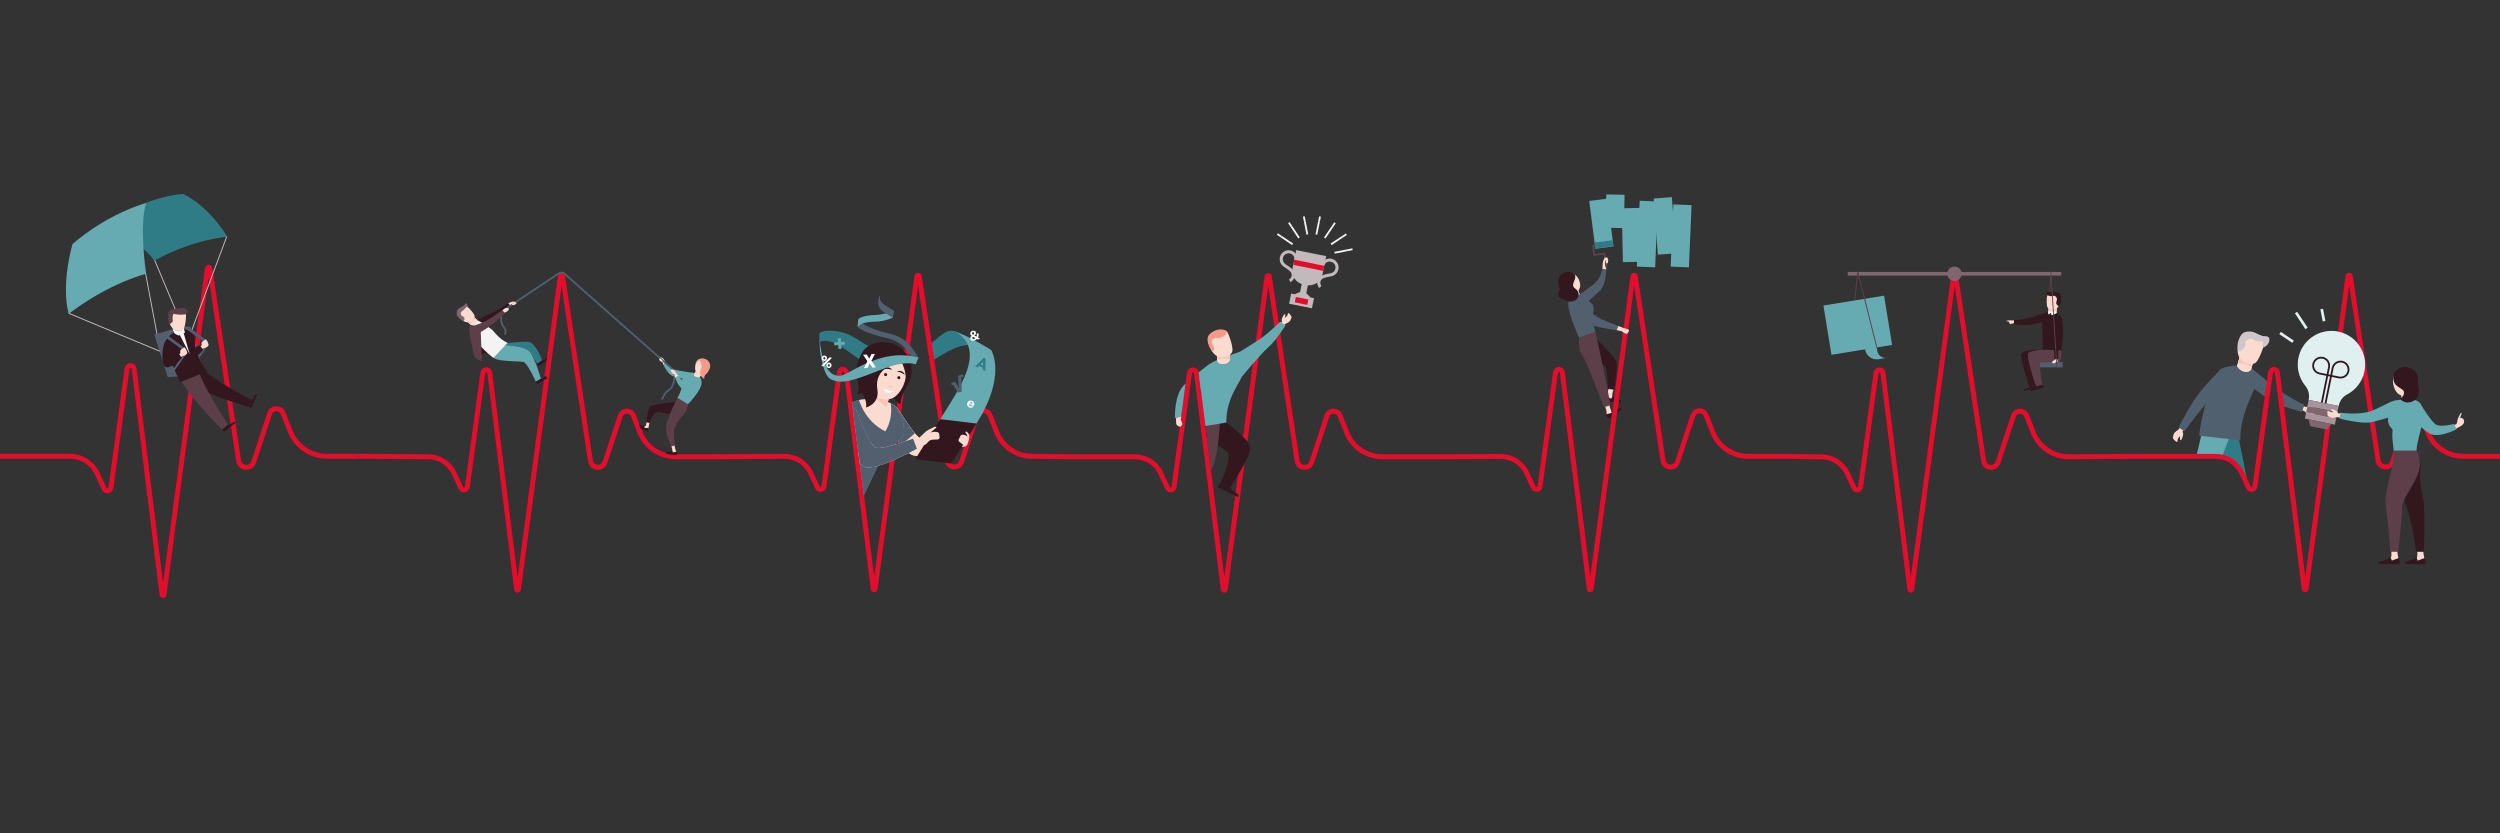 <?xml version="1.0" encoding="UTF-8"?>
<svg id="uuid-2fb5beb6-e3b0-4046-8d4b-5775aa5f2112" data-name="Ebene_1" xmlns="http://www.w3.org/2000/svg" xmlns:xlink="http://www.w3.org/1999/xlink" viewBox="0 0 2100 700">
  <rect x="0" y="0" width="2100" height="700" fill="#333333" stroke="none"/>
  <defs>
    <style>
      .uuid-acef44e9-b0a5-4963-8506-cc76a60dbb57 {
        clip-path: url(#uuid-6ba78b53-c112-4e66-b6fb-7ad9287c365c);
      }

      .uuid-3c044f45-f664-4ccd-b073-886a8045776a {
        fill: #32171f;
      }

      .uuid-96214c96-3d20-4289-a2c5-122401cfac52 {
        stroke-width: 4.14px;
      }

      .uuid-96214c96-3d20-4289-a2c5-122401cfac52, .uuid-aaba8886-48d1-410a-838d-97b793fc56bb, .uuid-13373e5f-fbff-4d87-9557-9206fc47d658, .uuid-7143d990-da55-49aa-9183-9c4b77b2bf5c, .uuid-631cb61d-2124-4c83-a151-242b3267a803, .uuid-357657ea-2c01-4686-a8c0-f581c5e66080 {
        fill: none;
      }

      .uuid-96214c96-3d20-4289-a2c5-122401cfac52, .uuid-aaba8886-48d1-410a-838d-97b793fc56bb, .uuid-7143d990-da55-49aa-9183-9c4b77b2bf5c, .uuid-631cb61d-2124-4c83-a151-242b3267a803, .uuid-357657ea-2c01-4686-a8c0-f581c5e66080 {
        stroke: #e40d2c;
        stroke-miterlimit: 10;
      }

      .uuid-48c19c64-a492-4a7d-92e2-f4524e5e10d3 {
        clip-path: url(#uuid-304ef2fe-7ca1-42bf-96f1-741fb32ebf88);
      }

      .uuid-5b3fbdb5-c6df-48bf-99b8-47d3d549ecdb {
        fill: #307c86;
      }

      .uuid-cb789686-cdf8-4cbc-bd98-433bac5b8c7a {
        fill: #5c3f49;
      }

      .uuid-8634f304-a24c-4f32-8314-2ca6892cc2cc {
        fill: #fbdad0;
      }

      .uuid-623f138b-873b-42f7-bcc1-4efee41c285a {
        clip-path: url(#uuid-9a41a0ff-e043-4d26-9c3e-069f7594b342);
      }

      .uuid-ba53b725-d8e5-4058-9784-74a679c35b0c {
        fill: #e30d29;
      }

      .uuid-86cd8e16-fae7-4fa9-bb72-f202ba863efa {
        fill: #7f666f;
      }

      .uuid-84aec22b-9c78-4cac-a1b6-549a6b2d659d {
        fill: #515f6e;
      }

      .uuid-aaba8886-48d1-410a-838d-97b793fc56bb {
        stroke-width: 4.14px;
      }

      .uuid-b7a43a53-4eef-456c-903d-eb9805831cf4 {
        fill: #fff;
      }

      .uuid-476aa2b3-8cc0-40bc-9b73-7524712da342 {
        clip-path: url(#uuid-b0f61be1-97df-4814-802f-cee41bc8d316);
      }

      .uuid-27a7afbc-ceec-4491-b89b-760f1f2e154a {
        fill: #cfc5cb;
      }

      .uuid-f079819e-a39e-4991-872c-52e525f5ed2d {
        clip-path: url(#uuid-25cb6062-650d-4c57-a3a5-57ebdb3b759a);
      }

      .uuid-9225d514-83e6-49c6-8d2a-72c67e6dbd4b {
        fill: #c1b9bb;
      }

      .uuid-f96d66bf-2e12-4560-af78-6a4726da7d1a {
        fill: #f39b88;
      }

      .uuid-b011c4a2-582f-480c-956a-fec3f3b0c428 {
        clip-path: url(#uuid-c637ac68-e681-4a38-8ece-cbbea96fe35e);
      }

      .uuid-fa77c5e5-1c39-4e49-aed3-9980d4704a95 {
        clip-path: url(#uuid-7b4708b5-c807-4310-b054-9c25defcc1b1);
      }

      .uuid-c8efe000-2733-4e5d-84e4-fbaec2cfe390 {
        clip-path: url(#uuid-19d2671f-a017-47bd-bbd9-77c36c657553);
      }

      .uuid-7143d990-da55-49aa-9183-9c4b77b2bf5c {
        stroke-width: 4.14px;
      }

      .uuid-a5f74026-8cc5-428a-b6f7-44a7c0f47733 {
        fill: #31171f;
      }

      .uuid-0b278292-b524-49c2-ac8e-e0a516949670 {
        fill: #f9c4b7;
      }

      .uuid-898f8dcd-0b99-48e2-9d64-a6fdd9dfef09 {
        clip-path: url(#uuid-7b1298d5-8bdf-411c-87d9-513beb0d4c5e);
      }

      .uuid-3ab50f97-e64d-4ee4-b7ec-67503accef2a {
        fill: #66aab2;
      }

      .uuid-0ceb9a65-f172-476d-863f-fd76142d99d4 {
        clip-path: url(#uuid-d57cc817-6945-4924-a417-7349e53e9a01);
      }

      .uuid-b582d30a-9128-4208-a718-9680a5085db8 {
        clip-path: url(#uuid-dc9a1589-fcb1-4459-ab2b-b29c0e1089e0);
      }

      .uuid-267a7a95-f9b7-4afa-8679-659f6e5d331d {
        clip-path: url(#uuid-a5a7631c-aee8-479e-b289-8167aac8daea);
      }

      .uuid-255b230c-2565-425e-92f2-e347502e768b {
        fill: #e0eff0;
      }

      .uuid-f297320a-be11-4b0e-a3df-b96ce4a1d805 {
        clip-path: url(#uuid-59c0639d-76c8-41de-9c19-a027d9167624);
      }

      .uuid-009a257f-3f5a-4a7a-8396-ffe08eb41402 {
        clip-path: url(#uuid-a8cda05f-a32a-4ab5-8214-1c0d70a28bf6);
      }

      .uuid-72791c18-ab44-43a9-a755-03c7714b3629 {
        fill: #a7949a;
      }

      .uuid-e3cc5e74-8c6f-4a69-8896-5643c76969ef {
        clip-path: url(#uuid-7fc6ed72-fadf-4249-b838-6da648f9c420);
      }

      .uuid-631cb61d-2124-4c83-a151-242b3267a803 {
        stroke-width: 4.14px;
      }

      .uuid-1f0ca55f-83c5-460e-ba24-7a6f4ea2afba {
        fill: #51606f;
      }

      .uuid-357657ea-2c01-4686-a8c0-f581c5e66080 {
        stroke-width: 4.14px;
      }

      .uuid-3584e209-adf0-4d06-a955-f30c27e1d25d {
        fill: #f4f3f4;
      }
    </style>
    <clipPath id="uuid-c637ac68-e681-4a38-8ece-cbbea96fe35e">
      <path class="uuid-13373e5f-fbff-4d87-9557-9206fc47d658" d="M1317.82,244.58l1.76,4.91c.31.84,1,1.46,1.84,1.69.92.23,2.22.38,3.68-.08,2.76-.84,2.22-2.61,2.22-2.61l-2.3-6.21-7.21,2.3Z"/>
    </clipPath>
    <clipPath id="uuid-7b4708b5-c807-4310-b054-9c25defcc1b1">
      <path class="uuid-13373e5f-fbff-4d87-9557-9206fc47d658" d="M392.61,270.21l3.46,3.27s2.16-.2,3.7-1.66c1.55-1.46,1.17-2.83,1.17-2.83l-3.57-3.32-4.76,4.53h0Z"/>
    </clipPath>
    <clipPath id="uuid-dc9a1589-fcb1-4459-ab2b-b29c0e1089e0">
      <path class="uuid-13373e5f-fbff-4d87-9557-9206fc47d658" d="M590.15,312.97l-1.95,3.09c-.33.52-.89.85-1.5.86-.67,0-1.59-.1-2.5-.61-1.76-.98-1.1-2.13-1.1-2.13l2.51-3.9,4.55,2.68h0Z"/>
    </clipPath>
    <clipPath id="uuid-304ef2fe-7ca1-42bf-96f1-741fb32ebf88">
      <path class="uuid-13373e5f-fbff-4d87-9557-9206fc47d658" d="M1727.74,258.11l-.46,4.75s-2.15-.23-4.29-.31c-2.15-.08-2.38.15-2.38.15l.46-4.83,6.67.23Z"/>
    </clipPath>
    <clipPath id="uuid-b0f61be1-97df-4814-802f-cee41bc8d316">
      <path class="uuid-13373e5f-fbff-4d87-9557-9206fc47d658" d="M144.42,274.2l2.31,5.54s2.57.86,5.08-.03,2.77-2.67,2.77-2.67l-2.41-5.64-7.75,2.81h0Z"/>
    </clipPath>
    <clipPath id="uuid-a8cda05f-a32a-4ab5-8214-1c0d70a28bf6">
      <polygon class="uuid-13373e5f-fbff-4d87-9557-9206fc47d658" points="707.62 274.77 731.58 463.1 732.43 468.91 743.92 389.23 768.82 392.68 815.61 400.14 848.67 322.18 760.21 275.65 707.62 274.77"/>
    </clipPath>
    <clipPath id="uuid-19d2671f-a017-47bd-bbd9-77c36c657553">
      <path class="uuid-13373e5f-fbff-4d87-9557-9206fc47d658" d="M751.06,340.4c7.24,6.36,16.22,27.19,25.9,30.16,9.68,2.98,22.11-1.25,22.11-1.25l1.19,7.45s-15.75,9.54-33.06,5.74c-7.3-1.6-21.52-23.45-21.52-23.45l5.38-18.64h0Z"/>
    </clipPath>
    <clipPath id="uuid-6ba78b53-c112-4e66-b6fb-7ad9287c365c">
      <path class="uuid-13373e5f-fbff-4d87-9557-9206fc47d658" d="M757.35,350.33c-2.55-5.26-4.65-10.48-10.29-12.03-11.32-3.1-29.48-6.06-35.84,4.37-12.74,20.89-.89,78.24-.89,78.24l14.3-2.91,17.91-37.38s15.94-12.21,16.72-16.34c.64-3.41-.83-11.76-1.9-13.96h0Z"/>
    </clipPath>
    <clipPath id="uuid-7b1298d5-8bdf-411c-87d9-513beb0d4c5e">
      <path class="uuid-13373e5f-fbff-4d87-9557-9206fc47d658" d="M729.43,322.18l-2.31,12.83c-.39,2.16.3,4.39,1.89,5.89,1.74,1.64,4.42,3.54,8.04,4.4,7.01,1.67,8.04-2.97,8.04-2.97l2.78-16.28-18.44-3.87Z"/>
    </clipPath>
    <clipPath id="uuid-25cb6062-650d-4c57-a3a5-57ebdb3b759a">
      <path class="uuid-13373e5f-fbff-4d87-9557-9206fc47d658" d="M718.35,342.36s11.34,31.95,17.59,33.74c5.69,1.63,31-7.65,31-7.65l3.25,8.47s-33.81,18.84-43.49,15.34c-9.56-3.46-18.99-27.92-18.99-27.92l10.64-21.97h0Z"/>
    </clipPath>
    <clipPath id="uuid-9a41a0ff-e043-4d26-9c3e-069f7594b342">
      <path class="uuid-13373e5f-fbff-4d87-9557-9206fc47d658" d="M998.65,301.15l-6.43,48.81,4.36,13.03-6.94,17.09s-19.65-7.37-19.48-8.74,15.25-94.98,15.25-94.98l102.85-21.43,13.29,26.08-42.78,146.57-37.65-.85-15.35-123.05-7.14-2.52h.02Z"/>
    </clipPath>
    <clipPath id="uuid-59c0639d-76c8-41de-9c19-a027d9167624">
      <path class="uuid-13373e5f-fbff-4d87-9557-9206fc47d658" d="M1022.24,296.67l.25,5.65c.06,1.5,1.09,2.81,2.55,3.18.99.25,2.22.39,3.6.16,4.28-.71,4.66-3.99,4.66-3.99l-.26-4.92-10.79-.08h0Z"/>
    </clipPath>
    <clipPath id="uuid-a5a7631c-aee8-479e-b289-8167aac8daea">
      <path class="uuid-13373e5f-fbff-4d87-9557-9206fc47d658" d="M1808.27,382.24h50.7c11.07,0,21.13,6.43,25.78,16.47l8.23,17.78,14.58-103.75c.44-3.1,4.92-3.07,5.31.04l11.67,93.2,56.56-7.05-8.12-150.66-158.9,2.9-5.8,131.06h0Z"/>
    </clipPath>
    <clipPath id="uuid-7fc6ed72-fadf-4249-b838-6da648f9c420">
      <path class="uuid-13373e5f-fbff-4d87-9557-9206fc47d658" d="M1881.58,299.08l-2.42,8.38s2.02,3.79,5.82,4.62c4.33.95,5.85-1.44,5.85-1.44l2.12-7.64-11.38-3.92h0Z"/>
    </clipPath>
    <clipPath id="uuid-d57cc817-6945-4924-a417-7349e53e9a01">
      <path class="uuid-13373e5f-fbff-4d87-9557-9206fc47d658" d="M2027,327.84l.06,6.69c0,1.13-.53,2.19-1.46,2.81-1.02.68-2.54,1.41-4.45,1.53-3.69.24-3.81-2.2-3.81-2.2v-8.47l9.66-.37h0Z"/>
    </clipPath>
  </defs>
  <g>
    <g>
      <rect class="uuid-3ab50f97-e64d-4ee4-b7ec-67503accef2a" x="1337.46" y="167.65" width="15.34" height="40.42" transform="translate(-12.98 173.63) rotate(-7.35)"/>
      <rect class="uuid-3ab50f97-e64d-4ee4-b7ec-67503accef2a" x="1342.69" y="169.79" width="27.99" height="15.34" transform="translate(1150.61 1530.1) rotate(-88.79)"/>
      <rect class="uuid-3ab50f97-e64d-4ee4-b7ec-67503accef2a" x="1362.76" y="174.8" width="15.34" height="45.25" transform="translate(-3.78 28.26) rotate(-1.18)"/>
      <rect class="uuid-3ab50f97-e64d-4ee4-b7ec-67503accef2a" x="1356.14" y="188.93" width="55.37" height="15.34" transform="translate(1128.26 1570.75) rotate(-87.55)"/>
      <rect class="uuid-3ab50f97-e64d-4ee4-b7ec-67503accef2a" x="1390.83" y="166.11" width="15.34" height="47.32" transform="translate(-10.28 105.15) rotate(-4.29)"/>
      <rect class="uuid-3ab50f97-e64d-4ee4-b7ec-67503accef2a" x="1385.99" y="190.47" width="52.3" height="15.34" transform="translate(1153.82 1600.52) rotate(-87.55)"/>
      <path class="uuid-8634f304-a24c-4f32-8314-2ca6892cc2cc" d="M1354.1,345.2c-1.23.23-2.07-4.22-2.45-6.14s-3.91.77-3.91.77c0,0,1.46,4.29,1.69,5.29s.08,3.22.08,3.22l5.45-.69-.84-2.45h0Z"/>
      <path class="uuid-3c044f45-f664-4ccd-b073-886a8045776a" d="M1362,343.74c-2.99,2.99-6.75,5.68-10.97,7.9,0,0-1.99-1.76-1.92-3.6,2.45-.61,4.75-1.23,4.75-1.23,0,0-.54-1.15-.46-2.22,2.3.31,6.37-1.69,7.13-1.84s1.46,1,1.46,1h0Z"/>
      <path class="uuid-8634f304-a24c-4f32-8314-2ca6892cc2cc" d="M1354.71,333.93c-1.07-.69-.08-5.29.84-6.98.92-1.69-3.99-1.46-3.99-1.46,0,0-.84,3.22-1.38,5.06-.31,1-.92,2.61-.92,2.61l4.52,3.14.92-2.38Z"/>
      <path class="uuid-3c044f45-f664-4ccd-b073-886a8045776a" d="M1361.61,338.07c-4.22.31-8.82-.23-13.42-1.3,0,0-.31-2.68.92-3.99,2.3,1.15,4.37,2.22,4.37,2.22,0,0,.31-1.23,1.15-1.99,1.53,1.76,5.91,2.99,6.52,3.3s.46,1.76.46,1.76h0Z"/>
      <path class="uuid-3c044f45-f664-4ccd-b073-886a8045776a" d="M1339.83,283.54s14.65,14.11,17.72,19.4c1.92,3.3-1.69,24.54-1.69,24.54l-5.06-.92s-1-16.87-2.15-18.41c-1.92-2.45-7.06-5.45-12.88-6.83-5.91-1.3-7.98-8.05-7.98-8.05l12.04-9.74h0Z"/>
      <path class="uuid-8634f304-a24c-4f32-8314-2ca6892cc2cc" d="M1345.97,225.72s.23-1.53.23-2.76.08-3.22.92-4.6,1.61-1.61,1.61-1.61c0,0,1.38.38,1.84,1.15s-.31,3.22-.69,4.06c-.61,1.46-.84,3.6-.69,4.45-1.61.46-3.22-.69-3.22-.69h0Z"/>
      <path class="uuid-84aec22b-9c78-4cac-a1b6-549a6b2d659d" d="M1345.97,225.72s-1.07,8.44-7.75,13.5c-6.67,5.06-18.18,12.81-18.18,12.81l11.81,2.68s7.13-5.6,12.19-10.58c5.06-4.98,5.22-17.72,5.22-17.72l-3.3-.69h0Z"/>
      <g>
        <path class="uuid-8634f304-a24c-4f32-8314-2ca6892cc2cc" d="M1317.82,244.58l1.76,4.91c.31.84,1,1.46,1.84,1.69.92.23,2.22.38,3.68-.08,2.76-.84,2.22-2.61,2.22-2.61l-2.3-6.21-7.21,2.3h0Z"/>
        <g class="uuid-b011c4a2-582f-480c-956a-fec3f3b0c428">
          <g>
            <rect class="uuid-8634f304-a24c-4f32-8314-2ca6892cc2cc" x="1316.95" y="240.31" width="12.5" height="12.88" transform="translate(506.17 1316.42) rotate(-63.19)"/>
            <path class="uuid-0b278292-b524-49c2-ac8e-e0a516949670" d="M1319.2,245.66c3.3,1.76,7.13.92,9.66,1.53.15-1.76-2.84-4.14-3.14-4.29s-8.05,0-8.05,0l1.53,2.76h0Z"/>
          </g>
        </g>
      </g>
      <path class="uuid-84aec22b-9c78-4cac-a1b6-549a6b2d659d" d="M1326.87,247.19s-9.97,0-9.51,8.9c.46,8.67,9.05,27.76,9.05,27.76l13.73-4.91c-1.99-6.98-1.76-7.13-2.45-13.73-.15-1.69,1.76-3.6.61-8.21-.61-2.99-11.43-9.82-11.43-9.82h0Z"/>
      <path class="uuid-8634f304-a24c-4f32-8314-2ca6892cc2cc" d="M1314.29,230.47c-4.06,2.68-4.52,7.52-2.61,10.51s2.45,4.75,7.67,5.06c4.91.31,7.67-2.38,7.98-5.45.61-6.44-5.91-14.88-13.04-10.12h0Z"/>
      <path class="uuid-cb789686-cdf8-4cbc-bd98-433bac5b8c7a" d="M1328.33,297.19c4.29,6.6,7.9,16.49,9.97,21.78,2.3,5.91,9.13,23.08,9.13,23.08l5.37-1.69s-3.07-16.64-5.06-26.54c-2.07-10.2-7.59-34.97-7.59-34.97l-13.73,4.91c0,.08-.69,9.51,1.92,13.42h0Z"/>
      <polygon class="uuid-cb789686-cdf8-4cbc-bd98-433bac5b8c7a" points="1348.5 224.64 1347.04 213.83 1338.45 214.98 1337.22 205.93 1353.18 203.78 1353.41 205.32 1338.99 207.23 1339.75 213.29 1348.42 212.14 1350.03 224.49 1348.5 224.64"/>
      <path class="uuid-8634f304-a24c-4f32-8314-2ca6892cc2cc" d="M1349.49,216.13c-1.61.46-1.46,1.61-1.23,1.99s.84,2.22.84,2.68,1.15.23,1.38-.15.61-1.92.31-2.76-.77-1.92-1.3-1.76h0Z"/>
      <path class="uuid-8634f304-a24c-4f32-8314-2ca6892cc2cc" d="M1347.04,218.58c.23-.61.77-1.69.84-1.99s.23-.46.38-.54.31.31.46.92-.54,1.84-.61,2.15.46,1.92-.15,2.68-.92-3.22-.92-3.22Z"/>
      <rect class="uuid-5b3fbdb5-c6df-48bf-99b8-47d3d549ecdb" x="1339.46" y="202.78" width="15.49" height="5.14" transform="translate(-15.2 174.04) rotate(-7.35)"/>
      <path class="uuid-3c044f45-f664-4ccd-b073-886a8045776a" d="M1319.66,228.55c2.15.54,3.53,1.46,3.6,3.91s-2.22,5.29-1.84,7.59,3.3,2.45,4.29,5.52-.92,6.6-3.91,7.36c-2.99.77-5.83.08-7.29-1s-3.37-.31-5.06-2.68.15-4.68,1.07-5.98c-1.61-3.68-2.53-9.13.23-11.89,2.76-2.76,6.06-3.53,8.9-2.84h0Z"/>
    </g>
    <path class="uuid-7143d990-da55-49aa-9183-9c4b77b2bf5c" d="M1499.77,383.32h-31.25c-13.19,0-25-8.05-29.83-20.32l-5.68-14.26c-1.99-5.06-9.2-4.83-10.97.31l-12.88,38.88c-2.07,6.29-11.27,5.52-12.19-1.07l-23.39-154.84c-.15-1.15-1.76-1.07-1.92,0l-35.13,262.75c-.15.92-1.46.92-1.53,0l-22.62-181.91c-.38-3.37-5.29-3.37-5.75,0l-13.04,95.79c-.38,2.84-4.29,3.45-5.52.84l-5.68-12.19c-3.99-8.51-12.5-13.88-21.86-13.88l-61.12.25"/>
    <path class="uuid-84aec22b-9c78-4cac-a1b6-549a6b2d659d" d="M1325.72,254.71s15.8,11.89,19.25,13.42c3.91,1.69,14.42,5.68,14.42,5.68l-1.38,3.53s-10.43-1.23-17.03-3.07c-7.52-2.15-17.49-9.97-17.49-9.97l2.22-9.59h0Z"/>
    <path class="uuid-8634f304-a24c-4f32-8314-2ca6892cc2cc" d="M1363.45,275.41c.77.31,4.52,1.15,4.83,1.76.38.77-.84,2.45-1.23,2.91-.23.31-1.46.38-2.38-.15-1.53-.84-2.68-1.84-2.68-1.84l1.46-2.68h0Z"/>
    <polygon class="uuid-8634f304-a24c-4f32-8314-2ca6892cc2cc" points="1362 278.17 1358.01 277.33 1359.39 273.8 1363.45 275.41 1363.15 276.64 1362 278.17"/>
  </g>
  <g>
    <path class="uuid-357657ea-2c01-4686-a8c0-f581c5e66080" d="M602.06,383.64h-34.56c-13.17,0-25-8.04-29.86-20.29l-5.67-14.3c-2-5.05-9.23-4.85-10.93.31l-12.86,38.85c-2.09,6.3-11.24,5.52-12.23-1.04l-23.36-154.85c-.17-1.12-1.79-1.11-1.94.02l-35.15,262.75c-.12.92-1.45.91-1.56,0l-22.59-181.9c-.41-3.36-5.28-3.39-5.74-.03l-13.05,95.78c-.39,2.86-4.27,3.45-5.49.84l-5.71-12.23c-3.96-8.48-12.47-13.9-21.84-13.9l-58.34-.38"/>
    <g>
      <path class="uuid-8634f304-a24c-4f32-8314-2ca6892cc2cc" d="M558.96,304.42s-.27-.46-.66-1.25-1.02-2.02-1.97-2.59-1.5-.51-1.5-.51c0,0-.74.66-.82,1.27s1.23,1.98,1.82,2.24,1.23,2.25,1.42,2.84c1.18-.27,1.71-2,1.71-2h0Z"/>
      <path class="uuid-8634f304-a24c-4f32-8314-2ca6892cc2cc" d="M564.48,379.18c.83-.29-.18-3.29-.54-4.57s2.62-.86,2.62-.86c0,0,.54,3.1.74,3.8s1.06,1.98,1.06,1.98l-3.58,1.44-.29-1.79h0Z"/>
      <path class="uuid-8634f304-a24c-4f32-8314-2ca6892cc2cc" d="M544.57,359.88l.99-5.05-2.41-.3s-.55,2.88-.62,3.18-1.66.38-1.66.38v1.94l3.7-.15h0Z"/>
      <path class="uuid-f96d66bf-2e12-4560-af78-6a4726da7d1a" d="M584.25,309.61c-.58-2.88-.3-8.25,5.09-8.39s5.64,4.85,5.64,4.85l-10.74,3.54Z"/>
      <path class="uuid-5b3fbdb5-c6df-48bf-99b8-47d3d549ecdb" d="M426.37,288.08s12.99-1.33,17.47-.94c6.23.54,11.59,15.58,11.59,15.58l-4.04,3.19s-5.21-10.12-9.61-10.96c-2.23-.42-14.06,5.35-18.37,6.42s-9.61-1.75-9.61-1.75l12.57-11.54h0Z"/>
      <path class="uuid-3ab50f97-e64d-4ee4-b7ec-67503accef2a" d="M414.56,300.66c4.41,3.23,22.06,2.6,25.25,3.41,3.19.81,10.33,16.57,10.33,16.57l4.26-2.38s-4.67-16.91-9.34-22.46c-4.67-5.55-20.65-5.63-20.65-5.63l-9.86,10.49h0Z"/>
      <path class="uuid-3c044f45-f664-4ccd-b073-886a8045776a" d="M454.29,318.11l-4.19,2.5s-.03.72.23,1.16.93.93.93.93l8.57-5.12s-1.35-1.43-1.8-1.77-.79,1.05-1.6,1.96c-.88.99-2.15.35-2.15.35h0Z"/>
      <path class="uuid-3c044f45-f664-4ccd-b073-886a8045776a" d="M455.38,302.69l-4.03,2.75s.02.72.3,1.14.98.87.98.87l6.51-4.44.31-1.84s-.25-.98-.79-.79c-.66.24-.31.97-1.45,1.64s-1.83.67-1.83.67h0Z"/>
      <path class="uuid-3c044f45-f664-4ccd-b073-886a8045776a" d="M426.77,254.54s-6.63,5.02-12.16,7.65c-5.52,2.63-14.27,6.26-14.27,6.26l7.37,3.95s6.63-2.79,11.01-5.62,10.38-9.86,10.38-9.86l-2.32-2.36h0Z"/>
      <path class="uuid-3c044f45-f664-4ccd-b073-886a8045776a" d="M398.85,299.63c1.75-1.17,16.03-5.21,16.03-5.21l-11.5-7.95-4.53,13.16h0Z"/>
      <path class="uuid-3584e209-adf0-4d06-a955-f30c27e1d25d" d="M399.29,268.86s-3.92,4.17-4.3,10.03c7.32,13.11,19.58,21.77,19.58,21.77l11.81-12.58c-11.93-5.81-17.44-19.07-19.67-19.87-3.11-1.12-7.41.64-7.41.64h0Z"/>
      <g>
        <path class="uuid-8634f304-a24c-4f32-8314-2ca6892cc2cc" d="M392.61,270.21l3.46,3.27s2.16-.2,3.7-1.66c1.55-1.46,1.17-2.83,1.17-2.83l-3.57-3.32-4.76,4.53h0Z"/>
        <g class="uuid-fa77c5e5-1c39-4e49-aed3-9980d4704a95">
          <g>
            <rect class="uuid-8634f304-a24c-4f32-8314-2ca6892cc2cc" x="392.35" y="265.03" width="9.46" height="9.21"/>
            <path class="uuid-0b278292-b524-49c2-ac8e-e0a516949670" d="M394.88,272.73c.97-2.16,3.59-4.66,5.45-5.12-.45-1.2-2.61-1.18-2.86-1.17s-4.75,4.73-4.75,4.73l2.16,1.55Z"/>
          </g>
        </g>
      </g>
      <path class="uuid-8634f304-a24c-4f32-8314-2ca6892cc2cc" d="M386.79,259.35c-2.98,2.94-2.82,5.36-.97,7.23,1.85,1.87,4.7,5.01,8.39,3.93,3.69-1.07,4.72-3.77,4.4-5.39s-4.45-6.46-6.22-7.52c-1.77-1.07-3.91.08-5.59,1.74h0Z"/>
      <path class="uuid-cb789686-cdf8-4cbc-bd98-433bac5b8c7a" d="M398.4,299.94s-3.95-18.1-4.09-20.84-.02-5.25.97-6.33c5.66.83,8.54,6.13,8.54,6.13l.97,24.5s-4.09-1.43-6.37-3.46h0Z"/>
      <path class="uuid-3c044f45-f664-4ccd-b073-886a8045776a" d="M400.94,269s5.39,2.32,12.79,8.34c-2.67-3.55-3.71-8.88-6.06-9.53-3.64-1.01-7.34.63-7.34.63l.6.56h0Z"/>
      <path class="uuid-8634f304-a24c-4f32-8314-2ca6892cc2cc" d="M426.97,254.8s2.14-1.21,3.3-1.35,2.9.41,2.9.41c0,0-.35.11-.54.74s-1.13,1.05-1.8,1.05-1.63.48-2.06.97c-1.02-.77-1.79-1.83-1.79-1.83h0Z"/>
      <path class="uuid-3c044f45-f664-4ccd-b073-886a8045776a" d="M568.22,337.52s-16.93,1.87-20.98,3.24c-3.47,1.17-4.33,13.89-4.33,13.89l2.75.54s2.06-7.03,5.91-8.84c1.96-.91,13.6,2.72,17.82,2.7,4.22-.02,6.66-4.29,6.66-4.29l-7.82-7.25h0Z"/>
      <path class="uuid-3ab50f97-e64d-4ee4-b7ec-67503accef2a" d="M559.06,304.46s3.53,5.34,9.23,6.46c5.7,1.12,15.5,2.49,15.5,2.49l-6.75,5.28s-6.76-1.01-11.45-2.59c-4.69-1.57-8.33-9.68-8.33-9.68l1.8-1.96h0Z"/>
      <path class="uuid-3ab50f97-e64d-4ee4-b7ec-67503accef2a" d="M583.95,313.47s5.76,2.11,5.38,8.35c-.43,6.85-11.64,17.86-11.64,17.86l-8.64-5.45c2.42-4.47,2.52-5.3,3.97-9.69.36-1.1-1.14-3.54.3-6.52.91-1.89,3.13-3.04,3.68-3.41,2.6-1.76,6.97-1.15,6.97-1.15h0Z"/>
      <g>
        <path class="uuid-8634f304-a24c-4f32-8314-2ca6892cc2cc" d="M590.15,312.97l-1.95,3.09c-.33.52-.89.85-1.5.86-.67,0-1.59-.1-2.5-.61-1.76-.98-1.1-2.13-1.1-2.13l2.51-3.9,4.55,2.68h0Z"/>
        <g class="uuid-b582d30a-9128-4208-a718-9680a5085db8">
          <g>
            <rect class="uuid-8634f304-a24c-4f32-8314-2ca6892cc2cc" x="581.67" y="309.32" width="8.99" height="8.74" transform="translate(-59.35 154.61) rotate(-14.31)"/>
            <path class="uuid-0b278292-b524-49c2-ac8e-e0a516949670" d="M589.04,313.53c-2.54.71-5.01-.44-6.83-.42.14-1.2,2.55-2.41,2.78-2.45s5.51,1.2,5.51,1.2l-1.46,1.66h0Z"/>
          </g>
        </g>
      </g>
      <path class="uuid-8634f304-a24c-4f32-8314-2ca6892cc2cc" d="M592.71,302.78c2.93,1.71,3.46,5.06,2.19,7.22-1.26,2.16-1.56,3.43-5.18,3.83-3.42.38-5.44-1.38-5.75-3.48-.67-4.51,3.56-10.6,8.74-7.58Z"/>
      <path class="uuid-cb789686-cdf8-4cbc-bd98-433bac5b8c7a" d="M575.06,347.32c-3.93,3.83-7.49,9.33-8.66,13.1-.93,2.98.64,13.78.64,13.78l-3.28.77s-5.34-11.64-3.97-18.4c1.43-7.11,9.25-22.35,9.25-22.35l8.64,5.45s-.28,5.35-2.62,7.64h0Z"/>
      <path class="uuid-3c044f45-f664-4ccd-b073-886a8045776a" d="M536.85,356.87l1.2,2.95,5.56,2.65s1.35-1.6,1.1-2.85c-1.78-.12-3.41-.25-3.41-.25,0,0,.25-.84.02-1.6-2.17.73-3-1.24-3.51-1.27s-.96.38-.96.38h0Z"/>
      <path class="uuid-3c044f45-f664-4ccd-b073-886a8045776a" d="M559.14,380.97c2.85.83,6.05,1.2,9.36,1.15,0,0,.61-1.76-.03-2.87-1.73.47-3.31.87-3.31.87,0,0-.04-.87-.51-1.52-1.3.96-4.47,1.14-4.97,1.28s-.55,1.1-.55,1.1h0Z"/>
      <path class="uuid-f96d66bf-2e12-4560-af78-6a4726da7d1a" d="M587.64,302.5c.37,1.79,3,3.99,1.05,8.05-2.41,5.03,2.91,7.83,2.91,7.83,0,0-.6-2.06,1.34-3.98s2.81-3.5,3.46-5.64-.55-6.22-4.07-7.22c-3.23-.92-4.8.42-4.69.96h0Z"/>
      <path class="uuid-84aec22b-9c78-4cac-a1b6-549a6b2d659d" d="M556.83,335.81l-1.45-.49c.08-.25,2.12-6.18,6.47-8.73,1.9-1.11,3.54-4.95,3.92-9.13.28-3.19-.26-5.8-1.43-6.8-3.18-2.71-81.64-72.16-90.58-80.07-1.12-.99-2.77-1.1-4.01-.28-9.42,6.25-40.47,26.86-44.5,29.8-3.96,2.89-3.77,5.31-3.51,8.65.03.38.06.77.08,1.17.08,1.36.87,2.58,1.72,3.87,1.36,2.09,2.91,4.46,1.13,7.62l-1.33-.75c1.33-2.35.21-4.06-1.07-6.03-.91-1.4-1.85-2.85-1.96-4.6-.02-.39-.05-.77-.08-1.14-.27-3.4-.51-6.61,4.13-10.01,4.06-2.97,35.13-23.59,44.56-29.84,1.83-1.2,4.24-1.04,5.88.41,8.93,7.91,87.4,77.35,90.56,80.05,1.58,1.36,2.29,4.3,1.96,8.09-.35,3.98-1.94,8.71-4.67,10.32-3.87,2.25-5.78,7.84-5.8,7.89h0l-.02-.02h0Z"/>
      <path class="uuid-cb789686-cdf8-4cbc-bd98-433bac5b8c7a" d="M395.8,274.21s7.6-2.11,12.4-4.62,13.77-9.17,13.77-9.17l2.02,2.47s-6.88,7.09-12.59,11.21c-5.71,4.13-14.31,8.38-14.31,8.38l-1.3-8.28h0Z"/>
      <path class="uuid-8634f304-a24c-4f32-8314-2ca6892cc2cc" d="M422.14,260.62c.48-.39,1.94-1.71,2.23-1.78.99-.25,1.63-.12,2.5,0,.54.07.73.35.49,1.14-.49,1.67-3.54,2.7-3.54,2.7l-1.69-2.06h0Z"/>
      <path class="uuid-8634f304-a24c-4f32-8314-2ca6892cc2cc" d="M433.04,254.01c-.61-.11-3.11,1.33-3.04,1.97.02.23,1.46.44,1.96.29.33-.09,1.75-1.18,2.02-1.58.18-.27-.47-.59-.95-.67h0Z"/>
      <path class="uuid-8634f304-a24c-4f32-8314-2ca6892cc2cc" d="M430.69,253.55c.88.02,1.48-.04,1.83-.08.21-.03.41.12.45.33h0c.04.18-.05.36-.21.44-.67.35-2.41,1.2-3.37,1.23-1.2.05-1.18-.28-1.18-.28l2.48-1.65h0Z"/>
      <path class="uuid-3ab50f97-e64d-4ee4-b7ec-67503accef2a" d="M587.58,318.21s-9.71,3.44-12.24,2.71c-2.55-.72-6.14-5.92-6.14-5.92l-2,2.32s2.81,9.22,7.72,10.03c5.37.9,12.72-2.28,12.72-2.28l-.05-6.87h0Z"/>
      <path class="uuid-8634f304-a24c-4f32-8314-2ca6892cc2cc" d="M567.85,313.15c-.36-.46-1.1-2.12-1.36-2.24-.87-.41-1.49-.42-2.32-.49-.51-.04-.74.18-.68.97.13,1.65,2.77,3.2,2.77,3.2l1.59-1.44h0Z"/>
      <polygon class="uuid-8634f304-a24c-4f32-8314-2ca6892cc2cc" points="566.26 314.6 567.21 317.33 569.63 315.59 567.85 313.15 567.1 313.52 566.26 314.6"/>
      <path class="uuid-8634f304-a24c-4f32-8314-2ca6892cc2cc" d="M553.74,301.6c.84-.77,1.5-.24,1.62,0s1.01,1.31,1.26,1.51-.3.75-.62.77-1.37-.34-1.73-.86-.81-1.16-.52-1.42h0Z"/>
      <path class="uuid-86cd8e16-fae7-4fa9-bb72-f202ba863efa" d="M393.36,258.36c-.75-.93-2.09-.35-2.44.38s-2.98,2.81-3.58,3.36-.25,2.88.71,3.2,1.97,1.38,2.16,2.19-.78,2.24-.78,2.24c0,0-3.07-1.5-4.76-3.5-1.69-2.01-1.07-5.12-.18-6.27s5.01-2.78,5.9-4.06c.9-1.28.54-1.56.54-1.56,0,0,2.41,1.73,2.44,4.03h0Z"/>
    </g>
  </g>
  <g>
    <path class="uuid-631cb61d-2124-4c83-a151-242b3267a803" d="M1798.22,383.3l-60.43.36c-13.19,0-25-8.05-29.83-20.32l-5.68-14.26c-1.99-5.06-9.2-4.83-10.97.31l-12.88,38.88c-2.07,6.29-11.27,5.52-12.19-1.07l-23.39-154.84c-.15-1.15-1.76-1.07-1.92,0l-35.13,262.75c-.15.92-1.46.92-1.53,0l-22.62-181.91c-.38-3.37-5.29-3.37-5.75,0l-13.04,95.79c-.38,2.84-4.29,3.45-5.52.84l-5.68-12.19c-3.99-8.51-12.5-13.88-21.86-13.88l-30.26-.42"/>
    <g>
      <path class="uuid-cb789686-cdf8-4cbc-bd98-433bac5b8c7a" d="M1717.85,308.96h0c-.23,0-.38-.23-.38-.38l4.98-80.14c0-.23.15-.38.38-.38s.38.23.38.38l-4.98,80.14c0,.23-.15.38-.38.38h0Z"/>
      <rect class="uuid-84aec22b-9c78-4cac-a1b6-549a6b2d659d" x="1711.87" y="304.13" width="20.78" height="4.45"/>
      <path class="uuid-8634f304-a24c-4f32-8314-2ca6892cc2cc" d="M1691.77,269.23s-1.99-.23-3.37-.15c-.77,0-1.92.15-2.61.31-.31.08-.61.23-.38.38.69.38,1.53.15,1.99.46.54.31.23,2.07,1.61,1.92.69-.08,2.07-.69,2.68-.61.23-1.3.08-2.3.08-2.3h0Z"/>
      <path class="uuid-3c044f45-f664-4ccd-b073-886a8045776a" d="M1714.17,293.85s-13.19-.54-16.11,2.91c-2.15,2.61,6.52,27.84,6.52,27.84l5.29-1.38s-2.07-9.89-1.92-19.1h21.24c3.91-2.07,1.99-9.89,1.99-9.89l-17.03-.38h0Z"/>
      <path class="uuid-3c044f45-f664-4ccd-b073-886a8045776a" d="M1691.77,268.93s8.28-.61,14.19-2.3,14.88-4.75,14.88-4.75l-2.91,7.82s-6.83,2.3-11.96,3.07c-5.14.77-14.26-.54-14.26-.54l.08-3.3h0Z"/>
      <path class="uuid-3c044f45-f664-4ccd-b073-886a8045776a" d="M1721.84,261.49s5.68.54,9.89,4.68c3.14,14.65-.46,28.3-.46,28.3l-15.34-.61c.15-13.8-1.23-25.85-.08-27.92,1.61-2.91,5.98-4.45,5.98-4.45h0Z"/>
      <g>
        <path class="uuid-8634f304-a24c-4f32-8314-2ca6892cc2cc" d="M1727.74,258.11l-.46,4.75s-2.15-.23-4.29-.31-2.38.15-2.38.15l.46-4.83,6.67.23h0Z"/>
        <g class="uuid-48c19c64-a492-4a7d-92e2-f4524e5e10d3">
          <g>
            <rect class="uuid-8634f304-a24c-4f32-8314-2ca6892cc2cc" x="1719.33" y="256.09" width="9.43" height="9.2" transform="translate(256.94 1202.98) rotate(-41.31)"/>
            <path class="uuid-0b278292-b524-49c2-ac8e-e0a516949670" d="M1727.74,261.49c-2.15-1-5.75-1.15-7.52-.23-.46-1.23,1.15-2.61,1.38-2.76s6.67.38,6.67.38l-.54,2.61h0Z"/>
          </g>
        </g>
      </g>
      <path class="uuid-8634f304-a24c-4f32-8314-2ca6892cc2cc" d="M1724.98,246.15c4.14.23,5.68,2.15,5.52,4.75-.15,2.61-.23,6.83-3.68,8.51-3.45,1.61-6.06.31-6.9-1.15s-.92-7.82-.31-9.74c.61-1.99,2.99-2.53,5.37-2.38h0Z"/>
      <path class="uuid-8634f304-a24c-4f32-8314-2ca6892cc2cc" d="M1722.68,298.07c-.15.61-.69,2.45-.61,2.76.23,1,.61,1.53,1.07,2.22.31.46.61.54,1.23-.08,1.3-1.15.92-4.37.92-4.37l-2.61-.54h0Z"/>
      <rect class="uuid-86cd8e16-fae7-4fa9-bb72-f202ba863efa" x="1552.12" y="228.43" width="179.31" height="3.07"/>
      <circle class="uuid-86cd8e16-fae7-4fa9-bb72-f202ba863efa" cx="1641.77" cy="229.97" r="6.06"/>
      <path class="uuid-3c044f45-f664-4ccd-b073-886a8045776a" d="M1704.66,324.61l5.29-1.38s.61.54.77,1.07,0,1.46,0,1.46l-10.81,2.84s-.31-.15-.23-.77,1.3-1.07,2.68-1.53,2.3-1.69,2.3-1.69h0Z"/>
      <path class="uuid-cb789686-cdf8-4cbc-bd98-433bac5b8c7a" d="M1719.84,293.85s-13.19-.54-16.11,2.91c-2.15,2.61,6.52,27.84,6.52,27.84l5.29-1.38s-2.07-9.89-1.92-19.1h15.57c3.91-2.07,2.15-9.89,2.15-9.89l-11.5-.38h0Z"/>
      <path class="uuid-3c044f45-f664-4ccd-b073-886a8045776a" d="M1710.33,324.61l5.29-1.38s.61.54.77,1.07,0,1.46,0,1.46l-10.81,2.84s-.31-.15-.23-.77,1.3-1.07,2.68-1.53,2.3-1.69,2.3-1.69h0Z"/>
      <path class="uuid-b7a43a53-4eef-456c-903d-eb9805831cf4" d="M1720.84,261.34c.31.15,1.84.84,1.84.84,0,0,3.37-.15,4.75-.61v1.61l-3.99,1.69-.84-2.3-1.53,1.76-.77-1.46.54-1.53h0Z"/>
      <path class="uuid-3c044f45-f664-4ccd-b073-886a8045776a" d="M1723.37,268.47s1.38,7.75,1.23,13.19c-.15,5.45,1.3,20.17,1.3,20.17h2.91s0-12.35,1.23-19.25,1.3-16.57,1.3-16.57l-7.98,2.45h0Z"/>
      <path class="uuid-8634f304-a24c-4f32-8314-2ca6892cc2cc" d="M1726.21,301.83s.08.23-.23.46-1.23.61-1.69,1-.61,1.3-.54,1.46,1.53.46,1.84.46,1.69-1.15,1.99-1.15h.77l-.08-2.22h-2.07,0Z"/>
      <path class="uuid-3c044f45-f664-4ccd-b073-886a8045776a" d="M1719.38,247.76c.46.38,2.99,1.38,4.83.84s3.22.61,3.53,2.07c.31,1.46-.61,2.99-.54,4.06s1.53,2.22,1.99,2.38c.46.15,1.61-1.53,1.99-2.91s.69-6.37-.77-7.59-4.83-1.76-6.44-1.46c-1.53.23-3.53-.38-4.52.15-.92.46-.69,1.92-.08,2.45h0Z"/>
      <path class="uuid-cb789686-cdf8-4cbc-bd98-433bac5b8c7a" d="M1727.74,308.96c-.23,0-.38-.15-.38-.38l-4.98-80.14c0-.23.15-.38.38-.38s.38.15.38.38l4.98,80.14c0,.15-.15.38-.38.38h0Z"/>
      <path class="uuid-cb789686-cdf8-4cbc-bd98-433bac5b8c7a" d="M1553.5,292.7s-.08,0,0,0c-.23,0-.38-.23-.38-.46l7.06-63.88c0-.23.23-.38.46-.31.23,0,.38.23.31.46l-7.06,63.88c0,.15-.23.31-.38.31h0Z"/>
      <g>
        <rect class="uuid-3ab50f97-e64d-4ee4-b7ec-67503accef2a" x="1534.71" y="252.21" width="51.61" height="41.95" transform="translate(-23.62 254.12) rotate(-9.24)"/>
        <path class="uuid-3ab50f97-e64d-4ee4-b7ec-67503accef2a" d="M1576.97,294.85l-1.3-7.98-9.89,1.61.84,4.98c.92,5.45,6.06,9.2,11.5,8.28h0l6.9-1.15c-3.83.61-7.44-1.99-8.05-5.75h0Z"/>
      </g>
      <path class="uuid-cb789686-cdf8-4cbc-bd98-433bac5b8c7a" d="M1576.51,292.17c-.15,0-.31-.15-.38-.31l-15.95-63.35c-.08-.23.08-.38.31-.46.23-.08.38.08.46.31l15.95,63.35c.08.23-.08.38-.31.46h-.08Z"/>
    </g>
  </g>
  <g>
    <path class="uuid-357657ea-2c01-4686-a8c0-f581c5e66080" d="M301.2,383.26h-26.55c-13.66,0-25.94-8.39-30.97-21.17l-5.88-14.92c-2.08-5.27-9.57-5.06-11.34.33l-13.34,40.54c-2.16,6.58-11.66,5.76-12.69-1.09l-24.23-161.59c-.18-1.17-1.86-1.16-2.01.02l-36.46,274.19c-.13.96-1.5.95-1.62,0l-23.43-189.82c-.43-3.51-5.48-3.54-5.95-.03l-13.53,99.95c-.41,2.99-4.43,3.6-5.7.87l-5.92-12.76c-4.11-8.85-12.94-14.51-22.65-14.51H-28.7"/>
    <g>
      <path class="uuid-9225d514-83e6-49c6-8d2a-72c67e6dbd4b" d="M102.24,187.04l19.76,43.18,12.08,64.32-75.55-31.47,3.44-51.37,40.26-24.66M102.59,185.89l-41.37,25.35-3.51,52.36,77.43,32.25-12.38-65.87-20.18-44.08h0Z"/>
      <path class="uuid-9225d514-83e6-49c6-8d2a-72c67e6dbd4b" d="M158.37,175.91l31.5,23.23-31.84,85.3-27.65-65.76-6.67-21.62,34.66-21.15M158.41,174.95l-35.64,21.75,6.87,22.26,28.44,67.65,32.75-87.75-32.42-23.9h0Z"/>
      <path class="uuid-3c044f45-f664-4ccd-b073-886a8045776a" d="M191.28,356.72l-4.59,3.67s.08.86.46,1.34,1.26.96,1.26.96l9.39-7.52s.06-.33-.53-.68-1.73.46-3.04,1.36-2.94.86-2.94.86h0Z"/>
      <polygon class="uuid-84aec22b-9c78-4cac-a1b6-549a6b2d659d" points="159.94 274.44 152.25 274.3 129.64 281.11 140.98 316.79 149.27 316.26 169.42 306.38 159.94 274.44"/>
      <path class="uuid-3c044f45-f664-4ccd-b073-886a8045776a" d="M162.51,324.17c19.46,10.32,46.42,17.47,46.42,17.47l2.26-5.81s-25.15-12.79-39.01-23.93c-4.46-3.59-9.67,12.26-9.67,12.26h0Z"/>
      <path class="uuid-84aec22b-9c78-4cac-a1b6-549a6b2d659d" d="M172.75,285.45l-4.61-3.45c-.68.54-1.62,1.01-2.32,1.17l5.12,3.68.92,4.19-10.18,14.9.33.63,2.16-1.3,10.48-14.94-1.89-4.9h0Z"/>
      <path class="uuid-3c044f45-f664-4ccd-b073-886a8045776a" d="M160.42,278.27c-4.18,5.46-7.04,20.76-3.72,23.07,3.42,2.39,11.15-4.19,13.97-7.36l-2.78-4.04c-2.19,1.38-4.85,2.64-4.85,2.64l.47-2.82s1.33-7.77-3.09-11.51h0Z"/>
      <path class="uuid-8634f304-a24c-4f32-8314-2ca6892cc2cc" d="M168.47,290.78l1.08-.9s-.46-1.22-.14-2.14c.33-.92,2.6-2.26,3.3-2.63s2.43,3.16,2.5,4.47c.06,1.26-1.89,2.14-2.35,2.45s-1.27.1-1.27.1l-1.45,1.07-1.67-2.43h0v.02h0Z"/>
      <path class="uuid-cb789686-cdf8-4cbc-bd98-433bac5b8c7a" d="M152.25,320.32c12.82,19.74,34.25,40.44,34.25,40.44l5.09-4.23s-16.84-25-24.03-42.59c-2.32-5.67-15.31,6.39-15.31,6.39h0Z"/>
      <path class="uuid-3c044f45-f664-4ccd-b073-886a8045776a" d="M149.49,277.32s-5.89,2.18-9.81,7.99c1.78,18.83,11.94,35.55,11.94,35.55l22.46-8.9c-10.73-12.75-11.51-31.63-13.67-33.69-3-2.87-10.93-.94-10.93-.94h0Z"/>
      <g>
        <path class="uuid-8634f304-a24c-4f32-8314-2ca6892cc2cc" d="M144.42,274.2l2.31,5.54s2.57.86,5.08-.03,2.77-2.67,2.77-2.67l-2.41-5.64-7.75,2.81h0Z"/>
        <g class="uuid-476aa2b3-8cc0-40bc-9b73-7524712da342">
          <g>
            <polygon class="uuid-8634f304-a24c-4f32-8314-2ca6892cc2cc" points="142.08 278.7 146.73 268.08 157.58 272.89 152.93 283.51 142.08 278.7"/>
            <path class="uuid-0b278292-b524-49c2-ac8e-e0a516949670" d="M145.83,279.11c2.66-1.32,7.18-1.69,9.35-.64.51-1.53-1.6-3.23-1.85-3.42s-8.35.83-8.35.83l.86,3.23h0Z"/>
          </g>
        </g>
      </g>
      <polygon class="uuid-84aec22b-9c78-4cac-a1b6-549a6b2d659d" points="140.72 281.61 154.81 292.14 156.69 297.05 146.22 311.98 144.07 313.29 143.73 312.66 153.92 297.75 152.93 293.5 138.3 282.97 138.3 282.14 140.72 281.61"/>
      <path class="uuid-3c044f45-f664-4ccd-b073-886a8045776a" d="M139.69,285.31c-4.18,5.46-4.24,20.41-.93,22.73,3.42,2.39,11.15-4.19,13.97-7.36l-2.78-4.04c-2.19,1.38-4.85,2.64-4.85,2.64l.99-3.71s1.81-5.46-6.41-10.27h0Z"/>
      <path class="uuid-8634f304-a24c-4f32-8314-2ca6892cc2cc" d="M150.53,297.47l1.08-.9s-.46-1.22-.14-2.14,2.6-2.26,3.3-2.63,2.43,3.16,2.5,4.47c.06,1.26-1.89,2.14-2.35,2.45s-1.27.1-1.27.1l-1.45,1.07-1.67-2.43h0v.02h0Z"/>
      <path class="uuid-84aec22b-9c78-4cac-a1b6-549a6b2d659d" d="M158.66,274.92l-2.42.54v.83l11.02,7.92c.69-.16.99-1.08,1.67-1.61l-10.27-7.68h0Z"/>
      <path class="uuid-b7a43a53-4eef-456c-903d-eb9805831cf4" d="M145.45,276.69s2.82,2.15,6.58,1.68c1.68-.86,1.97-2.83,1.97-2.83l.8,1.62.53,2.69-1.13-.3,5.17,18.09-8.58-16.74-.3,1.11s-2.36-.91-3.89-2.02c-.53-1.18-1.15-3.31-1.15-3.31h0Z"/>
      <path class="uuid-8634f304-a24c-4f32-8314-2ca6892cc2cc" d="M149.7,259.71c-5.23-.21-7.32,2.02-7.45,5.32-.14,3.31-.56,8.64,3.57,11.11,4.13,2.47,7.49,1.1,8.7-.58s2.11-9.65,1.56-12.2-3.41-3.53-6.38-3.65h0Z"/>
      <path class="uuid-3c044f45-f664-4ccd-b073-886a8045776a" d="M211.1,335.91l-2.24,5.45s.49.72,1.05.95,1.56.22,1.56.22l4.59-11.16s-.11-.32-.8-.33-1.3,1.25-2,2.67c-.71,1.43-2.16,2.18-2.16,2.18h0Z"/>
      <path class="uuid-5b3fbdb5-c6df-48bf-99b8-47d3d549ecdb" d="M190.84,198.85s-29.04,2.14-61.2,20.1c-6.17-9.43-21.54-18.86-21.54-18.86l14.67-29.7s14.69-6.23,31.13-7.47c22.97,11.38,36.94,35.93,36.94,35.93h0Z"/>
      <path class="uuid-3ab50f97-e64d-4ee4-b7ec-67503accef2a" d="M60.89,205.07s24.75-23.12,61.88-34.68c-6.19,19.92,0,59.58,0,59.58,0,0-30.06,7.12-65.06,33.61-6.71-25.61,3.18-58.51,3.18-58.51Z"/>
      <path class="uuid-cb789686-cdf8-4cbc-bd98-433bac5b8c7a" d="M145.09,269.24c-.21-1.54-.4-5.11.97-5.65,2.3.89,8.83,1.15,10.83,0,1.99-1.15-.21-4.18-2.32-4.71s-5.82.58-7.27.49-5.08.62-5.83,3.2-.38,7.57,1.29,9.6c1.41-1.24,2.55-1.42,2.34-2.94h0Z"/>
    </g>
  </g>
  <g>
    <path class="uuid-5b3fbdb5-c6df-48bf-99b8-47d3d549ecdb" d="M826.04,291.91c-6.48-1.56-14.86-5.48-31.61,4.36-4.82,2.83-8.51,4.98-11.3,6.6-1.02-4.73-1.22-8.75-2-13.75,1.18-.87,2.44-1.85,3.75-2.91,6.32-5.11,10.55-9.77,17.14-8.04,9.72,5.25,21.11,11.39,21.11,11.39l2.91,2.35h0Z"/>
    <path class="uuid-aaba8886-48d1-410a-838d-97b793fc56bb" d="M901.27,383.66l-34.23-.36c-13.17,0-25-8.04-29.86-20.29l-5.67-14.3c-2-5.05-9.23-4.85-10.93.31l-12.86,38.85c-2.09,6.3-11.24,5.52-12.23-1.04l-23.36-154.85c-.17-1.12-1.79-1.11-1.94.02l-35.15,262.75c-.12.92-1.45.91-1.56,0l-22.59-181.9c-.41-3.36-5.28-3.39-5.74-.03l-13.05,95.78c-.39,2.86-4.27,3.45-5.49.84l-5.71-12.23c-3.96-8.48-12.47-13.9-21.84-13.9l-58.51.33"/>
    <path class="uuid-3c044f45-f664-4ccd-b073-886a8045776a" d="M720.05,316.8c1.17,7.28,1.9,11.07,0,13.87,2.56,1.12,6.03-2.35,6.03-2.35l-6.03-11.53h0Z"/>
    <path class="uuid-3ab50f97-e64d-4ee4-b7ec-67503accef2a" d="M789.83,352.11c16.34-26.24,39.57-58.41,12.2-73.93,15.19,5.92,30.6,15.86,30.6,15.86,0,0,13.34,21.37-12.43,61.72-20.63,6.63-30.37-3.65-30.37-3.65h0Z"/>
    <path class="uuid-1f0ca55f-83c5-460e-ba24-7a6f4ea2afba" d="M720.82,268.96l-.39,5.81s5.67,5.05,24.14,9.14c16.37,3.63,19.42,14.6,24.62,22.07-.5-2.57,2.39-5.51,2.39-5.51-5.25-7.71-9.18-16.91-25.25-20.46-19.05-4.22-25.52-11.04-25.52-11.04h0Z"/>
    <path class="uuid-5b3fbdb5-c6df-48bf-99b8-47d3d549ecdb" d="M755,297.83c-17.56,1.86-32.28-12.85-43.11-17.2-10.84-4.36-23.68-3.13-23.68,0,.35,4.82.41,7.22.41,7.22,0,0,.77-3.05,9.95-.67,11.57,3,30.41,25.14,54.36,28.34.94-7.97,2.06-17.69,2.06-17.69h0Z"/>
    <g class="uuid-009a257f-3f5a-4a7a-8396-ffe08eb41402">
      <g>
        <g>
          <path class="uuid-8634f304-a24c-4f32-8314-2ca6892cc2cc" d="M751.06,340.4c7.24,6.36,16.22,27.19,25.9,30.16,9.68,2.98,22.11-1.25,22.11-1.25l1.19,7.45s-15.75,9.54-33.06,5.74c-7.3-1.6-21.52-23.45-21.52-23.45l5.38-18.64h0Z"/>
          <g class="uuid-c8efe000-2733-4e5d-84e4-fbaec2cfe390">
            <g>
              <rect class="uuid-8634f304-a24c-4f32-8314-2ca6892cc2cc" x="741.85" y="335.4" width="70.74" height="59.05"/>
              <polygon class="uuid-84aec22b-9c78-4cac-a1b6-549a6b2d659d" points="770.86 361.9 753.66 376.8 747.87 337.37 771.42 330.89 770.86 361.9"/>
            </g>
          </g>
        </g>
        <g>
          <path class="uuid-3ab50f97-e64d-4ee4-b7ec-67503accef2a" d="M757.35,350.33c-2.55-5.26-4.65-10.48-10.29-12.03-11.32-3.1-29.48-6.06-35.84,4.37-12.74,20.89-.89,78.24-.89,78.24l14.3-2.91,17.91-37.38s15.94-12.21,16.72-16.34c.64-3.41-.83-11.76-1.9-13.96h0Z"/>
          <g class="uuid-acef44e9-b0a5-4963-8506-cc76a60dbb57">
            <g>
              <rect class="uuid-84aec22b-9c78-4cac-a1b6-549a6b2d659d" x="701.11" y="331.79" width="78.35" height="97.73"/>
              <path class="uuid-8634f304-a24c-4f32-8314-2ca6892cc2cc" d="M721.21,334.8s4.19,18.54,22.5,27.59c7.59-12.85,4.14-25.02,4.14-25.02l-21.12-6.93-5.53,4.36h0Z"/>
            </g>
          </g>
        </g>
        <g>
          <path class="uuid-8634f304-a24c-4f32-8314-2ca6892cc2cc" d="M729.43,322.18l-2.31,12.83c-.39,2.16.3,4.39,1.89,5.89,1.74,1.64,4.42,3.54,8.04,4.4,7.01,1.67,8.04-2.97,8.04-2.97l2.78-16.28-18.44-3.87h0Z"/>
          <g class="uuid-898f8dcd-0b99-48e2-9d64-a6fdd9dfef09">
            <g>
              <rect class="uuid-8634f304-a24c-4f32-8314-2ca6892cc2cc" x="722.67" y="317.61" width="31.2" height="32.06" transform="translate(-62 459.83) rotate(-33.28)"/>
              <path class="uuid-0b278292-b524-49c2-ac8e-e0a516949670" d="M728.04,324.87c4.33,9.9,16.33,15.99,21.09,20.44,2.54-3.51-.93-12.47-1.45-13.15-.51-.68-17.4-10.06-17.4-10.06l-2.25,2.78h0Z"/>
            </g>
          </g>
        </g>
        <polygon class="uuid-8634f304-a24c-4f32-8314-2ca6892cc2cc" points="773.62 373.94 762.08 380.89 758.31 373.6 771.94 367.9 773.47 369.95 773.62 373.94"/>
        <g>
          <path class="uuid-8634f304-a24c-4f32-8314-2ca6892cc2cc" d="M718.35,342.36s11.34,31.95,17.59,33.74c5.69,1.63,31-7.65,31-7.65l3.25,8.47s-33.81,18.84-43.49,15.34c-9.56-3.46-18.99-27.92-18.99-27.92l10.64-21.97h0Z"/>
          <g class="uuid-f079819e-a39e-4991-872c-52e525f5ed2d">
            <g>
              <rect class="uuid-84aec22b-9c78-4cac-a1b6-549a6b2d659d" x="684.75" y="332.12" width="105.66" height="72.48"/>
              <polygon class="uuid-84aec22b-9c78-4cac-a1b6-549a6b2d659d" points="733.89 368.87 715.24 385.73 700.5 362.42 718.15 336.03 733.89 368.87"/>
            </g>
          </g>
        </g>
        <g>
          <path class="uuid-3c044f45-f664-4ccd-b073-886a8045776a" d="M759.89,295.75c7.75,6.56,6.34,20.52,3.8,25.26-2.54,4.73-7.29,11.86-7.29,18.72-15.71-9.95-4.44-22.92-4.44-22.92l7.92-21.06h0Z"/>
          <path class="uuid-8634f304-a24c-4f32-8314-2ca6892cc2cc" d="M747.14,296.07c-10.67-1.93-18.89,5.1-20.31,12.95-1.42,7.85-3.35,11.53,4.59,20.04,7.49,8.03,16.04,7.95,21.18,3.5,10.98-9.53,13.38-33.07-5.45-36.49h0Z"/>
          <path class="uuid-3c044f45-f664-4ccd-b073-886a8045776a" d="M757.44,292.96c5.64,4.58,3.9,12.31,1.14,12.26-9.99-.15-24.32,5.69-21.55,22.23,1.27,7.55-2.99,12.72-9.57,14.91,2.3-11.27-16.19-22.87-3.32-46.13,5.31-9.6,22.33-12.16,33.3-3.27h0Z"/>
          <path class="uuid-3c044f45-f664-4ccd-b073-886a8045776a" d="M754.11,298.09c.07,1.53,5.73,7.43,6.76,18.32,2.29-1.6,4.1-20.99-7.43-23.85-5.13,2.4.67,5.53.67,5.53h0Z"/>
          <circle class="uuid-3c044f45-f664-4ccd-b073-886a8045776a" cx="755.01" cy="317.25" r="1.29"/>
          <circle class="uuid-3c044f45-f664-4ccd-b073-886a8045776a" cx="743.92" cy="314.67" r="1.29"/>
          <path class="uuid-0b278292-b524-49c2-ac8e-e0a516949670" d="M750.21,324.78c-.12-.15-.29-.3-.55-.35-.54-.08-1.14.21-1.45.17s-.78-.52-1.33-.61c-.26-.04-.48.05-.63.15-.1.07-.06.21.05.25.34.08.61.39.79.66.23.35.63.54.95.6s.76-.02,1.09-.27c.25-.2.61-.41.95-.38.12,0,.2-.12.12-.21h0Z"/>
          <path class="uuid-b7a43a53-4eef-456c-903d-eb9805831cf4" d="M750.86,328.67c-3.11-.39-6.22-1.18-9.33-2.37,0,0,1.76,2.91,4.17,3.54s5.15-1.17,5.15-1.17h0Z"/>
          <path class="uuid-3c044f45-f664-4ccd-b073-886a8045776a" d="M742.72,309.61c-.12.08-.15.25-.08.37.07.12.22.18.35.12.46-.2,3.41-.54,5.65.4.04.02.07.02.11.02.09,0,.18-.05.24-.13.08-.12.05-.27-.05-.36-2.02-1.79-4.11-1.93-6.23-.41h.02Z"/>
          <path class="uuid-3c044f45-f664-4ccd-b073-886a8045776a" d="M759.84,314.25c-1.2-2.3-3.13-3.13-5.74-2.45-.13.04-.22.16-.21.3.02.14.13.25.27.25,2.89.15,5,1.94,5.22,2.2.05.07.14.1.21.1.05,0,.11-.02.15-.05.12-.08.16-.24.09-.37h0Z"/>
        </g>
        <polygon class="uuid-3c044f45-f664-4ccd-b073-886a8045776a" points="799.19 389.35 768.82 385.7 789.83 352.11 820.2 355.76 799.19 389.35"/>
        <path class="uuid-8634f304-a24c-4f32-8314-2ca6892cc2cc" d="M771.94,367.9l4.72-4.46c.94-.97,2.05-1.79,3.26-2.39l4.63-2.31c.51-.25,1.07-.32,1.63-.21h0c.38.08.49.56.19.81l-4.91,4.01,2.02-.48c.94-.22,1.92-.24,2.87-.05l1.37.28c.59.12,1.04.6,1.11,1.19l.41,3.02c.13.94-.58,1.79-1.53,1.83l-4.28.18c-1.37.05-2.65.65-3.57,1.66l-1.62,1.76c-.57.61-1.35.99-2.19,1.04l-2.45.16-1.67-6.04h0Z"/>
        <g>
          <path class="uuid-8634f304-a24c-4f32-8314-2ca6892cc2cc" d="M812.65,366.79l-.5-.5c-.41-.41-.93-.68-1.5-.79l-1.81-.35c-.81-.15-1.63.25-2.01.98l-1.48,2.91c-.37.72-.18,1.6.47,2.1l3.21,2.5-1.14,1.82,2.45-.36c1.14-.17,2.07-.97,2.41-2.07l.75-2.46c.18-.58.18-1.19.02-1.76l-.3-1.07c-.1-.36-.29-.69-.56-.95h-.02Z"/>
          <path class="uuid-8634f304-a24c-4f32-8314-2ca6892cc2cc" d="M813.49,370.56c.94-3.32.85-5.16.41-5.91s-1.87-2.23-2.29-2.23-.81.75-.53,1.23,1.54,1.15,1.53,3.3.89,3.62.89,3.62h0Z"/>
        </g>
      </g>
    </g>
    <path class="uuid-3ab50f97-e64d-4ee4-b7ec-67503accef2a" d="M688.21,280.63s.44,9.78.44,11.9,2.64,23.02,9.23,26.08c9.26,4.32,18.54,1.38,42.15-8.08,14.15-5.67,23.38-6.26,29.16-4.56,1.19-3.24,2.39-5.51,2.39-5.51,0,0-14.69-5.32-34.34,1.16-24.05,7.92-28,17.62-37.57,12.73-10.5-5.36-11.47-33.73-11.47-33.73h0Z"/>
    <path class="uuid-b7a43a53-4eef-456c-903d-eb9805831cf4" d="M816.88,286.21c-.47-.07-.85-.23-1.16-.5s-.52-.62-.64-1.07c-.15-.54-.12-1.01.08-1.41.2-.4.53-.77.98-1.13-.28-.21-.5-.43-.67-.67s-.31-.5-.39-.79c-.12-.41-.12-.81,0-1.18.12-.37.33-.69.64-.97.32-.28.72-.48,1.2-.61.46-.12.88-.15,1.28-.09.39.06.72.21.99.45s.46.56.57.95c.11.38.12.73.04,1.04-.08.31-.23.58-.44.83s-.5.51-.86.79l1.77,1c.15-.39.23-.81.25-1.25.02-.44-.03-.87-.14-1.27l1.5-.41c.15.58.2,1.19.15,1.83-.06.64-.22,1.24-.5,1.81l1.86,1.05-2.07.57-.71-.41c-.58.64-1.3,1.07-2.16,1.31-.58.15-1.09.2-1.56.14h0v-.02h0ZM818.04,280.71c.15-.15.24-.31.29-.48s.05-.35,0-.54c-.07-.26-.2-.44-.4-.55s-.42-.13-.67-.05c-.27.08-.47.21-.59.41s-.15.44-.07.72c.05.21.15.38.28.54s.32.31.56.49c.25-.19.45-.37.59-.52h0ZM819.34,284.04l-2.1-1.22c-.21.21-.35.41-.44.61-.08.19-.09.41-.03.64.05.19.15.35.28.47s.31.21.51.25c.21.04.44.02.69-.05.44-.12.8-.35,1.09-.7h0Z"/>
    <path class="uuid-5b3fbdb5-c6df-48bf-99b8-47d3d549ecdb" d="M818.99,307.81l7.39-7.17,1.53.67-.24,10.28-2.19-.96.08-1.82-3.2-1.39-1.29,1.29-2.08-.9h0ZM823.53,306.19l2.13.93.15-3.23-2.28,2.3h0Z"/>
    <path class="uuid-1f0ca55f-83c5-460e-ba24-7a6f4ea2afba" d="M804.51,329.87l-3.57-6.57-1.37.37-.55-2.02,3.54-.97,2.91,5.78-.64-10.89,4.16-1.14.54,1.98-2.04.56.46,11.95-3.44.94h0Z"/>
    <path class="uuid-b7a43a53-4eef-456c-903d-eb9805831cf4" d="M812.7,340.84c-.25-.46-.37-.94-.34-1.46s.2-1.01.5-1.5c.28-.46.65-.82,1.1-1.07s.94-.38,1.46-.37c.53.02,1.04.18,1.56.5.51.31.87.69,1.11,1.14s.34.93.3,1.45-.21,1.07-.53,1.61c-.03.05-.08.14-.15.25l-3.6-2.23c-.18.38-.23.74-.15,1.06s.28.58.59.77c.29.18.56.26.81.24.25-.02.44-.09.59-.21l1.37.85c-.21.24-.5.42-.85.55-.36.13-.77.18-1.22.12-.46-.05-.92-.22-1.4-.52-.51-.32-.9-.71-1.15-1.17h0ZM816.91,338.7c-.06-.3-.25-.54-.54-.73-.28-.18-.58-.23-.89-.17s-.61.25-.87.55l2.15,1.33c.17-.37.22-.7.16-1h0Z"/>
    <path class="uuid-b7a43a53-4eef-456c-903d-eb9805831cf4" d="M725.72,309.3l2.92-5.93-3.7-5.38,3.03-.22,2.21,3.44,1.83-3.74,2.91-.21-2.92,5.84,3.77,5.47-2.96.22-2.34-3.49-1.83,3.8-2.92.21h0Z"/>
    <path class="uuid-3ab50f97-e64d-4ee4-b7ec-67503accef2a" d="M704.36,293.15l-.25-3.27-3.18.24-.18-2.44,3.18-.24-.24-3.26,2.52-.18.24,3.26,3.19-.24.18,2.44-3.19.24.25,3.27-2.52.18h0Z"/>
    <path class="uuid-b7a43a53-4eef-456c-903d-eb9805831cf4" d="M689.9,307.24l7.06-7.19,1.83.55-7.06,7.19-1.83-.55ZM690.81,302.51c-.27-.28-.44-.62-.53-1.01s-.07-.78.05-1.2.33-.75.61-1.03c.29-.28.62-.46,1-.55s.77-.08,1.17.04c.4.12.74.32,1,.61.27.29.44.63.53,1.02s.07.79-.05,1.2c-.12.41-.33.75-.62,1.03s-.62.46-1,.54-.77.07-1.17-.05c-.39-.12-.72-.32-.99-.61h0ZM692.67,301.88c.16-.04.3-.12.42-.23.12-.12.21-.26.26-.44.05-.18.06-.35.02-.51-.04-.16-.11-.3-.22-.41s-.25-.2-.41-.25c-.16-.05-.31-.05-.48-.02-.15.04-.29.11-.41.23-.12.12-.21.26-.26.44s-.06.35-.02.51.11.31.22.42c.11.12.25.2.41.25.16.05.32.05.48.02h0ZM694.61,308.46c-.27-.28-.44-.62-.53-1.01-.08-.39-.07-.78.05-1.2s.33-.75.62-1.03c.28-.28.62-.46,1-.55s.77-.08,1.17.04c.4.12.74.33,1,.61.27.29.44.63.53,1.01.08.39.07.79-.05,1.2s-.33.75-.62,1.03c-.29.27-.62.45-1,.54-.38.09-.77.08-1.17-.05-.39-.12-.72-.32-.99-.61h0l-.02.02h0ZM696.46,307.82c.16-.04.3-.12.41-.23.12-.12.21-.25.26-.43.05-.18.06-.35.03-.51-.04-.16-.11-.3-.22-.42-.12-.12-.25-.2-.41-.25s-.32-.05-.48-.02c-.15.04-.29.11-.41.23-.12.12-.21.26-.26.44-.05.17-.06.34-.02.5s.11.31.22.42c.12.12.25.2.41.25.16.05.32.05.48.02h0Z"/>
    <path class="uuid-3ab50f97-e64d-4ee4-b7ec-67503accef2a" d="M750.67,260.97c-4.39,2.15-11.23,3.52-15.63,3.65-7.52.22-14.15,1.86-14.22,4.33,0,0-.2,2.96-.39,5.81,1.69-3.04,7.46-4.49,15.13-4.56,3.93-.04,9.01-.99,14.27-3.35l.84-5.88h0Z"/>
    <path class="uuid-1f0ca55f-83c5-460e-ba24-7a6f4ea2afba" d="M750.67,260.97c-5.37-4.26-12.55-5.05-11.5-13.17-3.62,7.42-.05,11.97,2.17,13.59s8.49,5.46,8.49,5.46l.84-5.88h0Z"/>
  </g>
  <g>
    <path class="uuid-96214c96-3d20-4289-a2c5-122401cfac52" d="M1199.48,383.65h-38.35c-13.17,0-25-8.04-29.86-20.29l-5.67-14.3c-2-5.05-9.23-4.85-10.93.31l-12.86,38.85c-2.09,6.3-11.24,5.52-12.23-1.04l-23.36-154.84c-.17-1.12-1.79-1.11-1.94.02l-35.15,262.74c-.12.92-1.45.91-1.56,0l-22.59-181.89c-.41-3.36-5.28-3.39-5.74-.03l-13.05,95.77c-.39,2.86-4.27,3.45-5.49.84l-5.71-12.22c-3.96-8.48-12.47-13.9-21.83-13.9h-53.16"/>
    <g>
      <g>
        <rect class="uuid-9225d514-83e6-49c6-8d2a-72c67e6dbd4b" x="1085.88" y="234.26" width="21.25" height="5.31" transform="translate(646.99 1264.72) rotate(-78.57)"/>
        <path class="uuid-9225d514-83e6-49c6-8d2a-72c67e6dbd4b" d="M1088.81,210.09l25.19,5.09-3.1,15.32c-1.25,6.19-7.29,10.2-13.48,8.95l-2.77-.56c-6.19-1.25-10.2-7.29-8.95-13.48l3.1-15.32h0Z"/>
        <polygon class="uuid-9225d514-83e6-49c6-8d2a-72c67e6dbd4b" points="1087.29 247.14 1092.76 245.02 1096.8 245.84 1101.02 249.92 1093.88 249.86 1087.29 247.14"/>
        <path class="uuid-9225d514-83e6-49c6-8d2a-72c67e6dbd4b" d="M1108.05,241.89c-.12-.15-2.89-3.53-.84-7.43,1.69-3.21,5.05-3.85,8.61-4.53.67-.13,1.36-.26,2.06-.41,1.96-.42,3.47-1.94,3.86-3.87.54-2.67-1.2-5.28-3.87-5.82-2.67-.54-5.28,1.2-5.82,3.87l-2.53-.51c.82-4.06,4.8-6.71,8.87-5.88,4.06.82,6.71,4.8,5.88,8.87-.59,2.93-2.88,5.24-5.84,5.87-.73.16-1.43.29-2.12.43-3.64.7-5.75,1.19-6.8,3.19-1.23,2.35.47,4.49.54,4.58l-1.99,1.65h0Z"/>
        <path class="uuid-9225d514-83e6-49c6-8d2a-72c67e6dbd4b" d="M1083.92,237.01l-1.18-2.3c.09-.05,2.49-1.36,2.27-4-.19-2.25-1.94-3.53-5.02-5.58-.58-.39-1.19-.79-1.79-1.22-2.48-1.74-3.7-4.76-3.11-7.68.82-4.06,4.8-6.71,8.87-5.88,4.06.82,6.7,4.8,5.88,8.87l-2.53-.51c.54-2.67-1.2-5.28-3.87-5.82s-5.28,1.2-5.82,3.87c-.39,1.93.42,3.91,2.06,5.06.59.41,1.17.81,1.74,1.18,3.01,2.01,5.86,3.91,6.17,7.52.37,4.39-3.5,6.43-3.67,6.52h0Z"/>
        <rect class="uuid-9225d514-83e6-49c6-8d2a-72c67e6dbd4b" x="1088.96" y="242.99" width="8.69" height="19.58" transform="translate(628.88 1274.31) rotate(-78.57)"/>
        <rect class="uuid-ba53b725-d8e5-4058-9784-74a679c35b0c" x="1091" y="247.45" width="4.62" height="10.68" transform="translate(628.87 1274.31) rotate(-78.57)"/>
        <rect class="uuid-ba53b725-d8e5-4058-9784-74a679c35b0c" x="1097.18" y="210.01" width="4.36" height="25.71" transform="translate(663.05 1256.26) rotate(-78.57)"/>
      </g>
      <g>
        <rect class="uuid-3584e209-adf0-4d06-a955-f30c27e1d25d" x="1106.39" y="183.09" width="4.05" height="1.53" transform="translate(708.55 1233.85) rotate(-78.57)"/>
        <rect class="uuid-3584e209-adf0-4d06-a955-f30c27e1d25d" x="1101.19" y="190.66" width="11.37" height="1.53" transform="translate(699.9 1238.42) rotate(-78.57)"/>
        <rect class="uuid-3584e209-adf0-4d06-a955-f30c27e1d25d" x="1082.98" y="186.64" width="1.53" height="4.05" transform="translate(76.51 630.91) rotate(-33.58)"/>
        <rect class="uuid-3584e209-adf0-4d06-a955-f30c27e1d25d" x="1087.26" y="189.42" width="1.53" height="11.37" transform="translate(73.59 634.17) rotate(-33.57)"/>
        <rect class="uuid-3584e209-adf0-4d06-a955-f30c27e1d25d" x="1117.15" y="201.35" width="11.37" height="1.53" transform="translate(75.51 654.59) rotate(-33.57)"/>
        <rect class="uuid-3584e209-adf0-4d06-a955-f30c27e1d25d" x="1127.23" y="197.1" width="4.05" height="1.53" transform="translate(78.94 657.43) rotate(-33.57)"/>
        <rect class="uuid-3584e209-adf0-4d06-a955-f30c27e1d25d" x="1094.84" y="181.8" width="1.53" height="4.04" transform="translate(-14.91 213.79) rotate(-11.07)"/>
        <rect class="uuid-3584e209-adf0-4d06-a955-f30c27e1d25d" x="1096.32" y="185.7" width="1.53" height="11.38" transform="translate(-16.33 214.21) rotate(-11.07)"/>
        <rect class="uuid-3584e209-adf0-4d06-a955-f30c27e1d25d" x="1132.11" y="208.97" width="4.04" height="1.53" transform="translate(-19.16 222.07) rotate(-11.09)"/>
        <rect class="uuid-3584e209-adf0-4d06-a955-f30c27e1d25d" x="1120.88" y="210.45" width="11.37" height="1.53" transform="translate(-19.59 220.64) rotate(-11.09)"/>
        <rect class="uuid-3584e209-adf0-4d06-a955-f30c27e1d25d" x="1073.9" y="195.69" width="1.53" height="4.04" transform="translate(310.9 979.16) rotate(-56.08)"/>
        <rect class="uuid-3584e209-adf0-4d06-a955-f30c27e1d25d" x="1080.31" y="196.34" width="1.53" height="11.38" transform="translate(310.02 986.25) rotate(-56.07)"/>
        <rect class="uuid-3584e209-adf0-4d06-a955-f30c27e1d25d" x="1110.27" y="194.45" width="11.37" height="1.53" transform="translate(331.22 1012.32) rotate(-56.08)"/>
        <rect class="uuid-3584e209-adf0-4d06-a955-f30c27e1d25d" x="1118.23" y="188.04" width="4.04" height="1.53" transform="translate(338.44 1013.05) rotate(-56.08)"/>
      </g>
      <g class="uuid-623f138b-873b-42f7-bcc1-4efee41c285a">
        <g>
          <path class="uuid-8634f304-a24c-4f32-8314-2ca6892cc2cc" d="M1078.27,273.75l1.14-1.45s3.29-1.66,3.95-2.39,1.69-3.13,1.56-3.76-1.86-2.88-2.27-3.14-.97.38-1.04,1.27-1.43,2.21-2.36,2.68c.23-1.21.65-2.42.45-2.68s-.87-.51-1.29.12-1.7,3.21-1.73,3.92.25,1.84.25,1.84l-1.4,1.34,2.73,2.25h0Z"/>
          <path class="uuid-3c044f45-f664-4ccd-b073-886a8045776a" d="M1030.1,354.97s17.44,12.78,19.98,19.7c2.32,6.33-16.73,34.86-16.73,34.86l-8.16-3.83s8.63-17.83,6.57-24.89c-1.04-3.58-19.58-11.14-24.37-16.63-4.79-5.5-4.61-15.35-4.61-15.35l27.33,6.15h0Z"/>
          <path class="uuid-cb789686-cdf8-4cbc-bd98-433bac5b8c7a" d="M1001.82,350.7c-1.43,8.86,2.01,34.31,1.06,39.63-1.06,5.91-13.9,35.17-13.9,35.17l6.66,4.46s18.61-27.15,23.25-38.12c4.64-10.97,5.81-36.78,5.81-36.78l-22.89-4.35h0Z"/>
          <path class="uuid-3ab50f97-e64d-4ee4-b7ec-67503accef2a" d="M1075.45,270.14s-9.61,9.7-17.97,15.26c-8.36,5.56-21.73,13.5-21.73,13.5l7.42,17.49s15.6-18.88,22.06-24.5c6.46-5.61,14.56-18.44,14.56-18.44l-4.33-3.3h0Z"/>
          <path class="uuid-3ab50f97-e64d-4ee4-b7ec-67503accef2a" d="M1041.58,295.57s-19.39,5.54-26.38,10.78c-19.17,21.62-16.14,53.72-16.14,53.72l31.04-5.1c-.41-21.77,13.79-36.12,13.29-39.99-.69-5.38-1.81-19.41-1.81-19.41h0Z"/>
          <g>
            <path class="uuid-8634f304-a24c-4f32-8314-2ca6892cc2cc" d="M1022.24,296.67l.25,5.65c.06,1.5,1.09,2.81,2.55,3.18.99.25,2.22.39,3.6.16,4.28-.71,4.66-3.99,4.66-3.99l-.26-4.92-10.79-.08h0Z"/>
            <g class="uuid-f297320a-be11-4b0e-a3df-b96ce4a1d805">
              <g>
                <rect class="uuid-8634f304-a24c-4f32-8314-2ca6892cc2cc" x="1020.61" y="293.32" width="15.12" height="15.54" transform="translate(96.99 830.89) rotate(-45.96)"/>
                <path class="uuid-0b278292-b524-49c2-ac8e-e0a516949670" d="M1022.05,302.23c3.61-1.43,9.56-1.41,12.28.18.83-1.93-1.73-4.37-2.06-4.64s-11.01.16-11.01.16l.77,4.29h0Z"/>
              </g>
            </g>
          </g>
          <path class="uuid-8634f304-a24c-4f32-8314-2ca6892cc2cc" d="M1021.62,278.19c-6.45,2.32-7.91,6.03-6.46,10.09s3.54,10.7,9.76,11.67c6.23.97,9.63-2.35,10.28-4.99s-2.16-12.69-4.06-15.5c-1.9-2.81-5.87-2.58-9.53-1.27h0Z"/>
          <path class="uuid-3ab50f97-e64d-4ee4-b7ec-67503accef2a" d="M1018.72,323.48s-10.67,3.45-17.77,8.82c-7.1,5.37-8.61,17.74-8.61,17.74l-5.38,1.11s-.78-19.12,7.33-27.35c8.11-8.23,20.91-17.45,20.91-17.45l3.53,17.13h0Z"/>
          <path class="uuid-3c044f45-f664-4ccd-b073-886a8045776a" d="M1033.34,409.54l-8.16-3.83s-1.13.7-1.53,1.55c-.4.85-.46,2.39-.46,2.39l16.71,7.85s.49-.15.56-1.2-1.81-2.08-3.94-3.27c-2.13-1.19-3.18-3.48-3.18-3.48h0Z"/>
          <path class="uuid-8634f304-a24c-4f32-8314-2ca6892cc2cc" d="M987.92,350.95v.69s-.22,2.92.16,4.43,2.38,2.52,3.46,2.36c.3-.05,1.21-1.15,1.49-2s-1.24-3.55-1.14-4.23c.12-.74.33-2.25.33-2.25l-4.3,1h0Z"/>
          <path class="uuid-f96d66bf-2e12-4560-af78-6a4726da7d1a" d="M1031.42,279.91c-.18-1.89-2.55-3.21-6.46-3.21s-9.56,3.41-10.33,6.35.06,7.05,3.56,12.15c1.63-.52,2.05-2.26,1.71-3.24s-2.62-3.7-2.03-5.58,2.91-3.06,5.35-2.48c1.62.38,6.17-1.84,6.36-2.91.25-1.4,1.21-1.92,1.84-1.07h0Z"/>
        </g>
      </g>
    </g>
  </g>
  <g>
    <g class="uuid-267a7a95-f9b7-4afa-8679-659f6e5d331d">
      <g>
        <path class="uuid-5b3fbdb5-c6df-48bf-99b8-47d3d549ecdb" d="M1856.5,370.2c4.02,9.17,14.27,40.81,16.11,46.55,3.5,11.01,8.65,29.59,8.65,29.59l8.94.15s.63-24.94-1.68-38.03c-2.3-13.08-9.05-45.16-9.05-45.16l-22.96,6.89h0Z"/>
        <path class="uuid-8634f304-a24c-4f32-8314-2ca6892cc2cc" d="M1831.23,358.78l-1,1.78s-3.31,2.36-3.9,3.26-1.31,3.7-1.07,4.36,2.52,2.83,3,3.04c.48.21,1-.58.93-1.56s1.18-2.65,2.12-3.32c-.05,1.36-.31,2.75-.04,3s1.04.41,1.39-.35c.35-.76,1.31-3.77,1.23-4.56s-.59-1.96-.59-1.96l1.3-1.69-3.35-1.99h0Z"/>
        <path class="uuid-8634f304-a24c-4f32-8314-2ca6892cc2cc" d="M1933.66,344.63l1.92.69s2.88,2.87,3.87,3.31,3.87.67,4.47.34c.61-.35,2.38-2.95,2.51-3.47s-.73-.89-1.69-.65-2.8-.72-3.63-1.55c1.35-.18,2.75-.15,2.97-.46s.23-1.09-.58-1.31-3.94-.67-4.7-.45-1.83.9-1.83.9l-1.89-1-1.4,3.64h0v.02h0Z"/>
        <path class="uuid-3ab50f97-e64d-4ee4-b7ec-67503accef2a" d="M1850.32,359.05c-1.54,9.89-9.92,42.08-11.47,47.9-2.97,11.16-8.63,29.6-8.63,29.6l7.46,4.93s13.94-20.68,19.04-32.95c5.1-12.27,16.67-42.93,16.67-42.93l-23.07-6.54h0Z"/>
        <path class="uuid-1f0ca55f-83c5-460e-ba24-7a6f4ea2afba" d="M1935.57,340.08s-13.74-6.56-22.66-13.33c-8.92-6.76-22.19-17.94-22.19-17.94l-.21,15.31s10.13,8.43,18.41,13.17c8.28,4.73,24.76,8.56,24.76,8.56l1.89-5.77h0Z"/>
        <path class="uuid-1f0ca55f-83c5-460e-ba24-7a6f4ea2afba" d="M1889.16,307.46s-13.5-2.02-23.34,2.29c-15.13,22.94-18.57,56.21-18.57,56.21l34.64,3.97c-.59-24.27,15.12-46.65,14.54-50.96-.81-6-7.28-11.5-7.28-11.5h0Z"/>
        <g>
          <path class="uuid-8634f304-a24c-4f32-8314-2ca6892cc2cc" d="M1881.58,299.08l-2.42,8.38s2.02,3.79,5.82,4.62c4.33.95,5.85-1.44,5.85-1.44l2.12-7.64-11.38-3.92h0Z"/>
          <g class="uuid-e3cc5e74-8c6f-4a69-8896-5643c76969ef">
            <g>
              <rect class="uuid-8634f304-a24c-4f32-8314-2ca6892cc2cc" x="1877.86" y="297.2" width="16.87" height="17.33" transform="translate(70.65 901.75) rotate(-27.38)"/>
              <path class="uuid-0b278292-b524-49c2-ac8e-e0a516949670" d="M1879.4,304.9c4.33-.23,10.6,1.9,12.92,4.56,1.56-1.75-.28-5.24-.52-5.63s-11.69-3.74-11.69-3.74l-.71,4.81h0Z"/>
            </g>
          </g>
        </g>
        <path class="uuid-8634f304-a24c-4f32-8314-2ca6892cc2cc" d="M1894.33,280.49c-7.27-2.36-11.1-.08-12.58,4.5s-4.18,11.86.66,16.95,10.1,4.49,12.47,2.62c2.37-1.87,6.76-12.67,6.99-16.45s-3.42-6.29-7.55-7.62h0Z"/>
        <path class="uuid-1f0ca55f-83c5-460e-ba24-7a6f4ea2afba" d="M1872.77,323.44s-12.04,7.97-18.98,15.06c-6.95,7.09-18.81,23.74-18.81,23.74l-4.92-3.16s7.98-16.22,15.58-26.64,20.19-22.69,20.19-22.69l6.95,13.69h0Z"/>
        <path class="uuid-27a7afbc-ceec-4491-b89b-760f1f2e154a" d="M1891.85,284.77c-2.25-1.27-6.11,1.38-5.94,4.62.18,3.41-3.79,6.47-6.25,4.82-1.07-5.92,1.91-12.4,4.21-14.23s6.6-1.79,8.9-1.1,6.99,3.79,9.8,3.54c2.81-.25,3.97,1.53,3.79,3.07s-.92,4.73-5.38,6.67c.41-1.43.27-4.2,0-5.43-1.28.25-4.6.64-9.13-1.93h0,0Z"/>
      </g>
    </g>
    <path class="uuid-aaba8886-48d1-410a-838d-97b793fc56bb" d="M2186.34,383.3h-117.22c-13.17,0-25-8.04-29.86-20.29l-5.67-14.3c-2-5.05-9.23-4.85-10.93.31l-12.86,38.85c-2.09,6.3-11.24,5.52-12.23-1.04l-23.36-154.85c-.17-1.12-1.79-1.11-1.94.02l-35.15,262.75c-.12.92-1.45.91-1.56,0l-22.59-181.9c-.41-3.36-5.28-3.39-5.74-.03l-13.05,95.78c-.39,2.86-4.27,3.45-5.49.84l-5.71-12.23c-3.96-8.48-12.47-13.9-21.84-13.9h-63.38"/>
    <g>
      <g>
        <rect class="uuid-255b230c-2565-425e-92f2-e347502e768b" x="1931.92" y="261.18" width="2.3" height="16.01" transform="translate(173.13 1112.88) rotate(-33.54)"/>
        <rect class="uuid-255b230c-2565-425e-92f2-e347502e768b" x="1950.08" y="259.47" width="2.3" height="10.44" transform="translate(-14.58 378.55) rotate(-11.04)"/>
        <rect class="uuid-255b230c-2565-425e-92f2-e347502e768b" x="1919.57" y="276.82" width="2.3" height="13.15" transform="translate(612.72 1718.19) rotate(-56.04)"/>
      </g>
      <g>
        <path class="uuid-255b230c-2565-425e-92f2-e347502e768b" d="M1986.16,311.88c3.24-15.99-7.68-31.57-24.16-33.71-13.77-1.79-26.99,6.9-30.79,20.26-2.67,9.36-.35,18.78,5.23,25.66,2.6,3.21,3.75,7.35,2.93,11.4l-.08.43,25.22,5.11.08-.43c.81-3.97,3.34-7.37,6.93-9.24,7.3-3.81,12.89-10.77,14.66-19.47h0Z"/>
        <rect class="uuid-72791c18-ab44-43a9-a755-03c7714b3629" x="1948.69" y="328.22" width="5.35" height="25.72" transform="translate(1229.37 2185.78) rotate(-78.54)"/>
        <rect class="uuid-86cd8e16-fae7-4fa9-bb72-f202ba863efa" x="1947.63" y="333.46" width="5.35" height="25.72" transform="translate(1223.39 2188.94) rotate(-78.54)"/>
        <rect class="uuid-72791c18-ab44-43a9-a755-03c7714b3629" x="1946.57" y="338.7" width="5.35" height="25.73" transform="translate(1217.41 2192.09) rotate(-78.54)"/>
        <polygon class="uuid-86cd8e16-fae7-4fa9-bb72-f202ba863efa" points="1955.79 355.61 1941.63 352.74 1939.23 352.26 1940.56 357.98 1954.73 360.85 1958.17 356.09 1955.79 355.61"/>
        <path class="uuid-a5f74026-8cc5-428a-b6f7-44a7c0f47733" d="M1954.18,338.93l-1.5-.31,4.52-22.31-1.58-.32-4.52,22.31-1.5-.31,4.52-22.31-5.85-1.19c-4.06-.82-6.68-4.79-5.86-8.84.4-1.96,1.53-3.66,3.21-4.76s3.67-1.5,5.64-1.1c4.06.82,6.68,4.79,5.86,8.84l-1.19,5.85,1.58.32,1.19-5.85c.82-4.06,4.79-6.68,8.84-5.86,1.96.4,3.66,1.53,4.76,3.21s1.5,3.67,1.1,5.64c-.4,1.96-1.53,3.66-3.21,4.76s-3.67,1.5-5.64,1.1l-5.85-1.19-4.52,22.31h0ZM1959.01,315.11l5.85,1.19c1.56.31,3.15,0,4.49-.87,1.33-.88,2.23-2.22,2.55-3.79.31-1.56,0-3.15-.87-4.49s-2.22-2.23-3.79-2.55c-3.23-.65-6.38,1.44-7.03,4.66l-1.19,5.85h0ZM1949.75,301.18c-1.16,0-2.29.34-3.28,1-1.33.88-2.23,2.22-2.55,3.79-.65,3.23,1.44,6.38,4.66,7.03l5.85,1.19,1.19-5.85c.65-3.23-1.44-6.38-4.66-7.03-.4-.08-.8-.12-1.2-.12h0Z"/>
      </g>
    </g>
    <g>
      <polygon class="uuid-8634f304-a24c-4f32-8314-2ca6892cc2cc" points="2066.54 358.19 2061.88 360.85 2060.79 357.4 2066.38 354.89 2066.98 356.28 2066.54 358.19"/>
      <g>
        <path class="uuid-8634f304-a24c-4f32-8314-2ca6892cc2cc" d="M2027,327.84l.06,6.69c0,1.13-.53,2.19-1.46,2.81-1.02.68-2.54,1.41-4.45,1.53-3.69.24-3.81-2.2-3.81-2.2v-8.47l9.66-.37h0Z"/>
        <g class="uuid-0ceb9a65-f172-476d-863f-fd76142d99d4">
          <g>
            <rect class="uuid-8634f304-a24c-4f32-8314-2ca6892cc2cc" x="2013.32" y="324.86" width="16.45" height="16.01" transform="translate(399.85 1584.88) rotate(-47.02)"/>
            <path class="uuid-0b278292-b524-49c2-ac8e-e0a516949670" d="M2025.83,329.81c-3.21,3.59-8.15,4.28-10.94,6.12-.98-1.99,1.55-6.23,1.87-6.53s9.67-3.58,9.67-3.58l-.6,4h0Z"/>
          </g>
        </g>
      </g>
      <path class="uuid-8634f304-a24c-4f32-8314-2ca6892cc2cc" d="M2019.53,309.61c6.21-.26,10.33,4.38,10.52,8.95.19,4.57,1,6.82-4.18,11.03-4.89,3.97-9.74,3.26-12.3.32-5.49-6.27-5.01-19.84,5.96-20.31h0Z"/>
      <path class="uuid-8634f304-a24c-4f32-8314-2ca6892cc2cc" d="M2007.63,469.34c1.46-.67,1.5-5.53.62-7.79s5.18-2.05,5.18-2.05c0,0,.33,4.76.64,6.33.25,1.31.67,3.46.67,3.46l-6.27,3.26-.84-3.21h0Z"/>
      <path class="uuid-3c044f45-f664-4ccd-b073-886a8045776a" d="M1998.24,473.89c5.36,0,11.24.08,17.26.08,0,0,.81-3.31-.58-5.22-3.06,1.16-5.86,2.17-5.86,2.17,0,0-.23-1.59-1.19-2.68-2.19,1.98-7.94,3.22-8.83,3.56s-.81,2.09-.81,2.09h0Z"/>
      <path class="uuid-8634f304-a24c-4f32-8314-2ca6892cc2cc" d="M2029.43,469.34c1.46-.67,1.5-5.53.62-7.79s5.18-2.05,5.18-2.05c0,0,.33,4.76.64,6.33.25,1.31.67,3.46.67,3.46l-6.27,3.26-.84-3.21h0Z"/>
      <path class="uuid-3ab50f97-e64d-4ee4-b7ec-67503accef2a" d="M1965.88,346.65s16.28,2.39,26.17-1.53c9.89-3.91,14.07-7.22,19.03-8.5,4.95-1.28,1.34,12.33,1.34,12.33,0,0-10.93,3.34-19.71,5.55-8.78,2.21-27.67-3.06-27.67-3.06l.84-4.8h0Z"/>
      <path class="uuid-3ab50f97-e64d-4ee4-b7ec-67503accef2a" d="M2011.07,336.63s18.08-4.18,22.11,2.53c6.46,10.77-2.32,24.73-3.39,39.57h-19.13c-.71-9.28-1.51-9.95-.93-17.19.17-2.12-3.11-2.18-3.84-8.19-.47-3.83,2.74-7,3.32-8.08,2.39-4.36,1.86-8.64,1.86-8.64h0Z"/>
      <path class="uuid-3c044f45-f664-4ccd-b073-886a8045776a" d="M2033.05,395.8c-1.07,11.43,2.62,22.19,3.1,29.4.87,13.28-.02,38.3-.02,38.3h-6.53s-3.58-26.43-8.17-38.19c-4.82-12.38-10.78-46.59-10.78-46.59h19.13s4.38,5.15,3.26,17.08h0Z"/>
      <path class="uuid-cb789686-cdf8-4cbc-bd98-433bac5b8c7a" d="M2032.6,391.78c-.81,11.44-14.44,26.07-14.7,33.3-.48,13.41-3.39,38.43-3.39,38.43h-6.53s-2.04-25.7-3.86-38.19c-1.83-12.58,5.78-25.62,6.53-46.59h19.13s3.54,2.81,2.81,13.05h0Z"/>
      <path class="uuid-3c044f45-f664-4ccd-b073-886a8045776a" d="M2020.02,473.89c5.36,0,11.24.08,17.26.08,0,0,.81-3.31-.58-5.22-3.06,1.16-5.86,2.17-5.86,2.17,0,0-.23-1.59-1.19-2.68-2.19,1.98-7.94,3.22-8.83,3.56s-.81,2.09-.81,2.09h0Z"/>
      <path class="uuid-3ab50f97-e64d-4ee4-b7ec-67503accef2a" d="M2032.82,338.63s9.52,16.27,13.9,18.26c4.43,2.01,14.77-.82,14.77-.82l1.97,4.5s-15.08,8.08-22.89,3.43c-8.56-5.09-15.94-15.83-15.94-15.83l8.19-9.54h0Z"/>
      <path class="uuid-8634f304-a24c-4f32-8314-2ca6892cc2cc" d="M2063.46,356.31c.44-.97,1.01-5.08,1.5-5.25.9-.32,1.41-.25,2.91.12,1.09.27,1.73.94,1.96,2.36.48,2.99-3.29,4.64-3.29,4.64l-3.08-1.87h0Z"/>
      <path class="uuid-8634f304-a24c-4f32-8314-2ca6892cc2cc" d="M1965.29,350.78l-1.81-.39s-3.59.83-4.56.69-3.3-1.33-3.6-1.89-.41-3.41-.27-3.87.99-.34,1.62.31,2.51.79,3.54.55c-.95-.78-2.05-1.44-2.06-1.78s.35-.95,1.07-.73,3.36,1.38,3.84,1.91.98,1.58.98,1.58l1.93.14-.67,3.47h0Z"/>
      <path class="uuid-8634f304-a24c-4f32-8314-2ca6892cc2cc" d="M2066.95,347.07c-.74,1.08-2.12,4.14-2.12,4.14l1.42,1.5s.1-1.87.55-2.72.97-2.38.93-2.8c-.04-.45-.46-.57-.77-.12h0Z"/>
      <path class="uuid-3c044f45-f664-4ccd-b073-886a8045776a" d="M2013.39,310.61c-3.25,2.43-3.54,6.27-2.47,10.05s6.52,5.71,7.88,7.37,0,5.97-2.6,6.3c.43,2.55,4.36,3.88,5.99,3.79s6.07-.37,8.5-4.76c2.43-4.39.25-9.46.38-12.62.13-3.15.23-9.1-6.09-11.46-4.81-1.79-8.55-.94-11.59,1.32h0Z"/>
    </g>
  </g>
</svg>